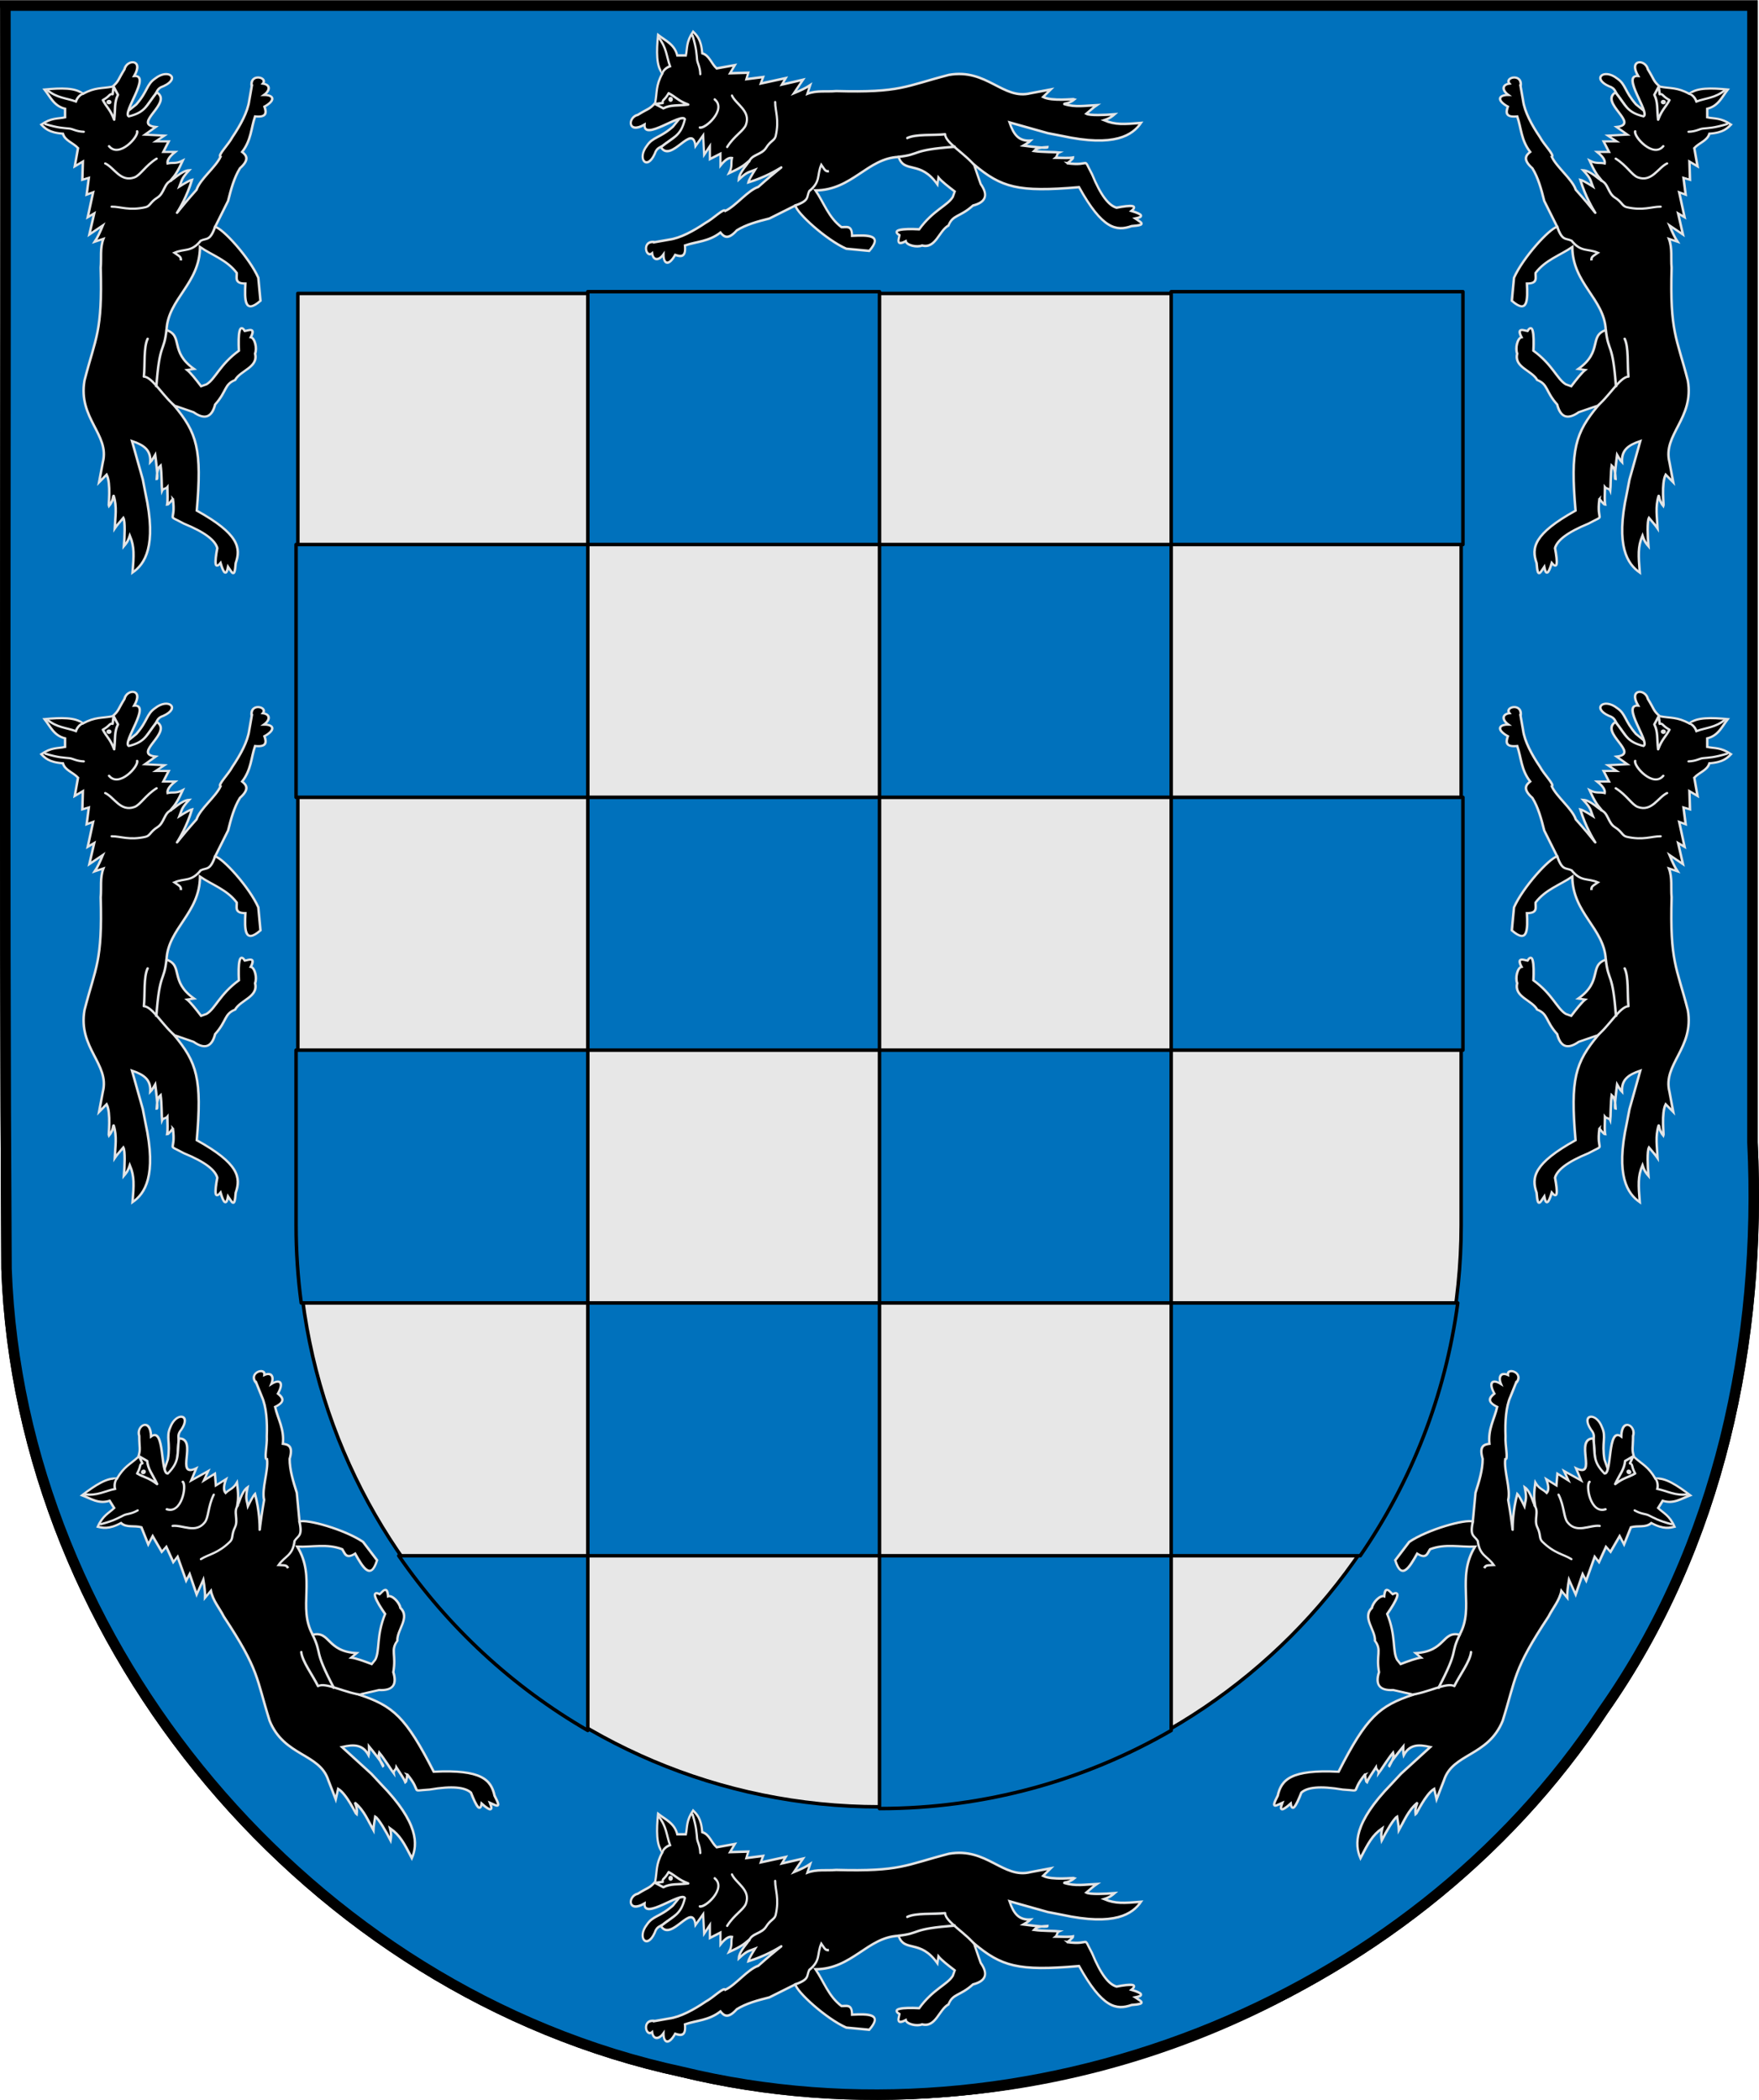<?xml version="1.0" encoding="UTF-8" standalone="no"?>
<!-- Created with Inkscape (http://www.inkscape.org/) -->

<svg
   xmlns:dc="http://purl.org/dc/elements/1.1/"
   xmlns:cc="http://creativecommons.org/ns#"
   xmlns:rdf="http://www.w3.org/1999/02/22-rdf-syntax-ns#"
   xmlns:svg="http://www.w3.org/2000/svg"
   xmlns="http://www.w3.org/2000/svg"
   xmlns:sodipodi="http://sodipodi.sourceforge.net/DTD/sodipodi-0.dtd"
   xmlns:inkscape="http://www.inkscape.org/namespaces/inkscape"
   width="141.958mm"
   height="169.463mm"
   viewBox="0 0 503 600.459"
   id="svg5407"
   version="1.1"
   inkscape:version="0.91 r13725"
   sodipodi:docname="Escudo_de_Quijada.svg">
  <defs
     id="defs5409" />
  <sodipodi:namedview
     id="base"
     pagecolor="#ffffff"
     bordercolor="#666666"
     borderopacity="1.0"
     inkscape:pageopacity="0.0"
     inkscape:pageshadow="2"
     inkscape:zoom="0.7"
     inkscape:cx="-380.3488"
     inkscape:cy="343.39345"
     inkscape:document-units="px"
     inkscape:current-layer="layer1"
     showgrid="false"
     fit-margin-top="0"
     fit-margin-left="0"
     fit-margin-right="0"
     fit-margin-bottom="0"
     inkscape:window-width="1680"
     inkscape:window-height="1028"
     inkscape:window-x="-8"
     inkscape:window-y="-8"
     inkscape:window-maximized="1" />
  <g
     inkscape:label="Capa 1"
     inkscape:groupmode="layer"
     id="layer1"
     transform="translate(-31.357,-86.418)">
    <path
       style="display:inline;overflow:visible;visibility:visible;fill:#e7e7e7;fill-opacity:1;fill-rule:evenodd;stroke:none;stroke-width:3;marker:none;enable-background:accumulate"
       id="path9924"
       d="m 32.909,88.023 c 0.205,120.392 -0.412,240.797 0.313,361.181 3.855,108.04 86.961,206.721 193.086,229.537 98.179,23.8 208.088,-18.972 263.504,-103.319 33.188,-47.173 45.411,-105.551 42.674,-162.377 0,-108.341 0,-216.682 0,-325.023 -166.526,0 -333.052,0 -499.578,0 z"
       inkscape:connector-curvature="0" />
    <path
       style="display:inline;overflow:visible;visibility:visible;fill:none;stroke:#000000;stroke-width:3;stroke-linecap:butt;stroke-linejoin:miter;stroke-miterlimit:4;stroke-dasharray:none;stroke-dashoffset:0;stroke-opacity:1;marker:none;enable-background:accumulate"
       id="path4255"
       d="m 32.909,88.02 c 0.205,120.392 -0.412,240.797 0.313,361.181 3.855,108.04 86.961,206.721 193.086,229.537 98.179,23.8 208.088,-18.971 263.504,-103.319 33.188,-47.173 45.411,-105.551 42.674,-162.377 0,-108.341 0,-216.682 0,-325.023 -166.526,0 -333.052,0 -499.578,0 z"
       inkscape:connector-curvature="0" />
    <path
       inkscape:connector-curvature="0"
       style="display:inline;fill:#0071bc;fill-opacity:1;fill-rule:nonzero;stroke:#000000;stroke-width:1;stroke-linecap:round;stroke-linejoin:round;stroke-miterlimit:4;stroke-dasharray:none;stroke-opacity:1"
       d="m 33.357,87.148 -3e-4,349.5 c -1.2e-4,137.724 111.776,249.5 249.5,249.5 137.724,0 249.5,-111.776 249.5,-249.5 l 3e-4,-349.5 -499,0 z m 83.167,83.167 332.666,0 -3e-4,266.333 c -10e-5,91.831 -74.517,166.333 -166.333,166.333 -91.816,0 -166.333,-74.502 -166.333,-166.333 l 3e-4,-266.333 z"
       id="path11273"
       sodipodi:nodetypes="csssccccsssc" />
    <path
       inkscape:connector-curvature="0"
       d="m 32.909,88.02 c 0.205,120.392 -0.412,240.797 0.313,361.181 3.855,108.04 86.961,206.721 193.086,229.537 98.179,23.8 208.088,-18.971 263.504,-103.319 33.188,-47.173 45.411,-105.551 42.674,-162.377 0,-108.341 0,-216.682 0,-325.023 -166.526,0 -333.052,0 -499.578,0 z"
       id="path6303"
       style="display:inline;overflow:visible;visibility:visible;fill:none;stroke:#000000;stroke-width:3;stroke-linecap:butt;stroke-linejoin:miter;stroke-miterlimit:4;stroke-dasharray:none;stroke-dashoffset:0;stroke-opacity:1;marker:none;enable-background:accumulate" />
    <path
       style="display:inline;fill:#0071bc;fill-opacity:1;fill-rule:nonzero;stroke:#000000;stroke-width:1;stroke-linecap:round;stroke-linejoin:round;stroke-miterlimit:4;stroke-dasharray:none;stroke-opacity:1"
       d="m 199.44,169.815 0,72.277 83.418,0 0,-72.277 -83.418,0 z m 83.418,72.277 0,72.279 83.416,0 0,-72.279 -83.416,0 z m 83.416,0 83.416,0 0,-72.277 -83.416,0 0,72.277 z m 0,72.279 0,72.277 83.416,0 0,-72.277 -83.416,0 z m 0,72.277 -83.416,0 0,72.277 83.416,0 0,-72.277 z m 0,72.277 0,72.277 54.049,0 c 14.546,-21.096 24.357,-45.698 27.895,-72.277 l -81.943,0 z m 0,72.277 -83.416,0 0,72.277 c 30.382,0 58.872,-8.132 83.416,-22.33 l 0,-49.947 z m -83.416,0 0,-72.277 -83.418,0 0,72.277 83.418,0 z m -83.418,0 -54.049,0 c 14.058,20.389 32.533,37.503 54.049,49.949 l 0,-49.949 z m 0,-72.277 0,-72.277 -83.416,0 0,50.115 c -1e-5,7.515 0.507,14.91 1.473,22.162 l 81.943,0 z m 0,-72.277 83.418,0 0,-72.277 -83.418,0 0,72.277 z m 0,-72.277 0,-72.279 -83.416,0 0,72.279 83.416,0 z"
       id="path4760"
       inkscape:connector-curvature="0" />
    <g
       id="g4879"
       transform="matrix(1,0,0,1,-2.196,-22.196)">
      <g
         id="g4803">
        <g
           id="g4781"
           transform="translate(-80,-47.143)">
          <g
             id="g4771" />
          <g
             transform="translate(166.832,0)"
             id="g4775" />
        </g>
        <g
           transform="matrix(-1,0,0,1,-1921.882,-119.421)"
           id="g4789">
          <g
             id="g4791" />
          <g
             id="g4797"
             transform="translate(166.832,0)" />
        </g>
      </g>
      <g
         transform="translate(0,-144.556)"
         id="g4819">
        <g
           transform="translate(-80,-47.143)"
           id="g4821">
          <g
             id="g4823" />
          <g
             id="g4829"
             transform="translate(166.832,0)" />
        </g>
        <g
           id="g4835"
           transform="matrix(-1,0,0,1,-1921.882,-119.421)">
          <g
             id="g4837" />
          <g
             transform="translate(166.832,0)"
             id="g4843" />
        </g>
      </g>
    </g>
    <g
       id="g5396"
       transform="translate(6,2)"
       style="fill:#000000;fill-opacity:1">
      <g
         id="g5368"
         style="fill:#000000;fill-opacity:1">
        <g
           transform="matrix(0.426,0,0,0.479,181.31,-63.924)"
           style="display:inline;fill:#000000;stroke:#e3e4e5;stroke-width:1.49;stroke-miterlimit:4;stroke-dasharray:none;stroke-opacity:1;fill-opacity:1"
           id="g6555">
          <path
             d="m 85.625,385.316 c -8.843,6.868 -13.401,6.008 -17.402,11.279 -6.99,7.892 -0.01,15.21 5.172,4.936 1.538,-4.175 3.866,-3.472 6.429,-5.581 l 17.725,-11.279 -5.479,-6.445 -6.445,7.09 z"
             style="fill:#000000;fill-opacity:1;fill-rule:evenodd;stroke:#e3e4e5;stroke-width:1.49;stroke-linecap:butt;stroke-linejoin:round;stroke-miterlimit:4;stroke-dasharray:none;stroke-opacity:1"
             id="path6527"
             inkscape:connector-curvature="0" />
          <path
             d="m 73.558,454.202 c -9.179,-1.337 -6.183,9.891 -1.869,6.634 0.66,4.595 4.55,4.497 7.624,0.645 -0.079,6.072 3.648,7.054 7.79,0.345 3.924,1.185 7.411,1.525 6.579,-5.612 7.949,-2.44 15.898,-2.24 23.848,-7.734 2.397,2.708 5.172,4.472 10.957,-1.289 6.218,-3.45 14.008,-5.328 21.914,-7.09 l 17.402,-7.734 c 1.133,4.638 20.621,20.416 34.16,25.781 l 15.469,1.289 c 9.419,-9.651 -0.842,-9.462 -11.602,-9.023 0.109,-6.663 -3.959,-4.973 -7.09,-5.156 -8.715,-5.848 -11.742,-14.539 -17.402,-21.914 24.629,-0.156 34.826,-19.186 55.752,-19.98 3.98,10.2 14.451,1.662 26.104,16.436 l 0.645,-4.189 c 2.005,2.244 6.425,5.293 10.957,8.379 l -1.289,3.223 c -3.545,5.264 -13.238,7.9 -22.559,19.336 -11.109,-0.511 -19.068,0.302 -13.213,3.545 -0.214,1.611 -3.004,6.927 4.189,3.545 0.537,2.502 7.52,3.866 10.957,2.578 9.204,2.056 11.216,-8.734 17.725,-11.924 2.898,-6.558 7.49,-4.796 16.436,-11.924 8.187,-1.871 10.709,-5.867 5.156,-12.891 l -4.512,-11.602 c 18.539,13.732 29.33,16.699 70.576,13.535 15.59,25.031 24.989,26.465 35.239,23.237 10.855,-0.679 6.278,-2.169 2.466,-4.546 5.844,-1.002 5.323,-2.436 -2.578,-4.512 4.708,-3.481 -0.121,-3.597 -9.99,-1.934 -5.237,-1.316 -10.607,-7.333 -16.436,-19.98 -6.745,-11.025 -0.004,-4.52 -16.723,-6.555 0.178,0.154 4.209,-2.84 4.154,-3.436 -3.191,0.542 -7.943,0.149 -11.826,0.141 0.912,-0.649 0.936,-2.68 2.248,-3.185 -1.957,-0.187 -11.634,-0.141 -16.849,-0.823 2.26,-2.175 5.404,-2.04 9.173,-2.321 0.008,1.057 -13.503,-0.582 -16.263,-0.902 0,0 4.194,-2.185 5.003,-2.952 -8.269,0.441 -11.564,-3.66 -14.349,-10.905 l 25.781,6.445 9.346,1.611 c 35.745,6.945 47.531,-0.528 53.174,-7.734 -11.494,0.79 -17.188,1.241 -24.814,-1.611 4.05,-1.182 5.553,-2.363 7.09,-3.545 -6.373,0.465 -16.665,0.822 -19.014,-0.322 2.363,-1.79 5.371,-4.131 7.09,-5.156 -7.305,0.271 -14.609,1.479 -21.914,-0.645 -0.192,-0.348 3.311,-0.082 7.09,-2.9 -0.537,-0.25 -15.254,1.419 -21.27,-1.289 l 5.156,-4.512 -13.535,2.256 c -18.579,4.177 -29.271,-14.909 -54.785,-10.957 -29.351,6.705 -32.208,10.739 -75.732,9.668 -6.338,0.537 -12.998,-0.537 -19.336,1.611 l 1.934,-5.156 c -2.703,1.611 -6.54,3.223 -10.957,4.834 l 6.123,-8.057 -14.18,2.9 2.578,-3.867 -16.758,3.223 1.611,-3.867 -11.279,1.289 1.289,-3.867 -12.246,0.322 3.223,-4.834 -12.246,1.934 c -3.737,-3.062 -4.849,-7.732 -9.668,-9.023 -0.638,-8.395 -3.795,-10.855 -6.123,-12.891 -4.703,6.183 -3.767,9.665 -4.834,14.18 l -5.801,0 c -1.755,-6.623 -7.94,-8.818 -12.891,-12.246 -1.048,9.783 -1.304,18.568 2.9,22.881 -4.482,7.566 -3.415,10.925 -4.834,17.725 -3.747,3.867 -4.622,3.223 -11.602,7.09 -6.974,1.414 -6.933,11.808 4.512,5.801 -1.002,10.384 24.498,-7.219 27.07,-3.223 -2.788,10.1 -7.311,10.47 -16.113,16.758 7.001,9.834 21.408,-15.14 23.203,-0.645 l 5.156,-6.445 0.645,11.602 3.867,-5.156 0,7.734 7.09,-3.223 0,7.09 c 3.574,-3.993 5.869,-4.79 7.734,-4.512 -0.833,3.33 0.453,4.862 -1.934,9.023 6.701,-2.684 9.55,-4.268 13.213,-7.09 0.162,1.022 -6.499,6.393 -6.768,10.957 6.112,-5.033 6.599,-4.22 10.957,-5.801 -2.319,3.305 -4.166,6.137 -4.512,7.467 22.777,-6.154 32.796,-17.919 6.712,2.689 -7.09,2.059 -15.091,11.436 -22.181,14.336 -0.966,-1.827 -7.883,4.576 -13.19,7.09 -8.008,4.829 -17.003,9.167 -24.525,10.046 l -9.479,1.478 z"
             style="fill:#000000;fill-opacity:1;fill-rule:evenodd;stroke:#e3e4e5;stroke-width:1.49;stroke-linecap:butt;stroke-linejoin:miter;stroke-miterlimit:4;stroke-dasharray:none;stroke-opacity:1"
             id="path4621"
             inkscape:connector-curvature="0" />
          <path
             d="m 75.957,332.142 c 5.427,5.693 5.354,11.387 7.734,17.08 -3.062,0.985 -4.968,2.999 -5.479,4.834"
             style="fill:#000000;fill-opacity:1;fill-rule:evenodd;stroke:#e3e4e5;stroke-width:1.49;stroke-linecap:butt;stroke-linejoin:miter;stroke-miterlimit:4;stroke-dasharray:none;stroke-opacity:1"
             id="path5508"
             inkscape:connector-curvature="0" />
          <path
             d="m 98.838,331.014 c 2.662,7.732 2.611,10.962 3.004,14.328 0.253,2.167 1.979,4.068 2.152,8.553"
             style="fill:#000000;fill-opacity:1;fill-rule:evenodd;stroke:#e3e4e5;stroke-width:1.49;stroke-linecap:round;stroke-linejoin:round;stroke-miterlimit:4;stroke-dasharray:none;stroke-opacity:1"
             id="path6396"
             inkscape:connector-curvature="0" />
          <path
             d="m 154.267,370.653 c -0.029,5.476 2.866,10.425 0.322,20.303 -0.825,2.728 -3.412,2.666 -6.421,6.957 -2.911,4.166 -9.749,4.012 -11.304,8.189"
             style="fill:#000000;fill-opacity:1;fill-rule:evenodd;stroke:#e3e4e5;stroke-width:1.49;stroke-linecap:round;stroke-linejoin:round;stroke-miterlimit:4;stroke-dasharray:none;stroke-opacity:1"
             id="path6398"
             inkscape:connector-curvature="0" />
          <path
             d="m 125.264,366.785 c 2.849,5.371 12.767,9.131 9.346,17.402 -1.45,3.563 -7.868,6.544 -12.568,13.213"
             style="fill:#000000;fill-opacity:1;fill-rule:evenodd;stroke:#e3e4e5;stroke-width:1.49;stroke-linecap:round;stroke-linejoin:round;stroke-miterlimit:4;stroke-dasharray:none;stroke-opacity:1"
             id="path6400"
             inkscape:connector-curvature="0" />
          <path
             d="m 113.662,369.041 c 8.24,5.954 -6.433,17.779 -9.99,16.758"
             style="fill:#000000;fill-opacity:1;fill-rule:evenodd;stroke:#e3e4e5;stroke-width:1.49;stroke-linecap:round;stroke-linejoin:round;stroke-miterlimit:4;stroke-dasharray:none;stroke-opacity:1"
             id="path6402"
             inkscape:connector-curvature="0" />
          <path
             d="m 167.158,432.528 c 10.418,-3.139 7.99,-5.097 9.945,-8.757 7.937,-5.731 5.08,-9.56 8.102,-15.735 2.447,3.091 2.624,4.036 5.156,3.867"
             style="fill:#000000;fill-opacity:1;fill-rule:evenodd;stroke:#e3e4e5;stroke-width:1.49;stroke-linecap:butt;stroke-linejoin:miter;stroke-miterlimit:4;stroke-dasharray:none;stroke-opacity:1"
             id="path6407"
             inkscape:connector-curvature="0" />
          <path
             d="m 242.891,392.083 c 5.89,-2.483 16.971,-1.505 25.459,-2.256 0.077,5.203 14.3,11.95 20.625,19.658"
             style="fill:#000000;fill-opacity:1;fill-rule:evenodd;stroke:#e3e4e5;stroke-width:1.49;stroke-linecap:round;stroke-linejoin:round;stroke-miterlimit:4;stroke-dasharray:none;stroke-opacity:1"
             id="path6409"
             inkscape:connector-curvature="0" />
          <path
             d="m 236.445,403.363 c 16.567,-1.52 7.667,-4.108 38.994,-6.123"
             style="fill:#000000;fill-opacity:1;fill-rule:evenodd;stroke:#e3e4e5;stroke-width:1.49;stroke-linecap:butt;stroke-linejoin:round;stroke-miterlimit:4;stroke-dasharray:none;stroke-opacity:1"
             id="path6411"
             inkscape:connector-curvature="0" />
          <path
             d="m 73.701,371.781 5.479,2.578 c 5.156,-2.274 9.346,-1.467 16.758,-2.256 -6.833,-2.256 -8.315,-4.512 -13.213,-6.768 -2.708,4.421 -4.536,3.912 -3.867,5.801 l -5.156,0.645 z"
             style="fill:#000000;fill-opacity:1;fill-rule:evenodd;stroke:#e3e4e5;stroke-width:1.49;stroke-linecap:round;stroke-linejoin:round;stroke-miterlimit:4;stroke-dasharray:none;stroke-opacity:1"
             id="path6405"
             inkscape:connector-curvature="0" />
          <path
             d="m 153.399,304.057 c 3.7e-4,0.623 -0.505,1.129 -1.128,1.129 -0.623,0 -1.128,-0.505 -1.128,-1.129 -3.7e-4,-0.623 0.505,-1.129 1.128,-1.129 0.623,0 1.128,0.505 1.128,1.129 z"
             transform="matrix(0.696,0,0,0.696,-21.901,157.371)"
             style="fill:#000000;fill-opacity:1;stroke:#e3e4e5;stroke-width:2.141;stroke-linecap:round;stroke-linejoin:round;stroke-miterlimit:4;stroke-dasharray:none;stroke-opacity:1"
             id="path6413"
             inkscape:connector-curvature="0" />
        </g>
        <g
           id="g5059"
           style="display:inline;fill:#000000;stroke:#e3e4e5;stroke-width:1.49;stroke-miterlimit:4;stroke-dasharray:none;stroke-opacity:1;fill-opacity:1"
           transform="matrix(0.426,0,0,0.479,181.31,444.647)">
          <path
             inkscape:connector-curvature="0"
             id="path5061"
             style="fill:#000000;fill-opacity:1;fill-rule:evenodd;stroke:#e3e4e5;stroke-width:1.49;stroke-linecap:butt;stroke-linejoin:round;stroke-miterlimit:4;stroke-dasharray:none;stroke-opacity:1"
             d="m 85.625,385.316 c -8.843,6.868 -13.401,6.008 -17.402,11.279 -6.99,7.892 -0.01,15.21 5.172,4.936 1.538,-4.175 3.866,-3.472 6.429,-5.581 l 17.725,-11.279 -5.479,-6.445 -6.445,7.09 z" />
          <path
             inkscape:connector-curvature="0"
             id="path5063"
             style="fill:#000000;fill-opacity:1;fill-rule:evenodd;stroke:#e3e4e5;stroke-width:1.49;stroke-linecap:butt;stroke-linejoin:miter;stroke-miterlimit:4;stroke-dasharray:none;stroke-opacity:1"
             d="m 73.558,454.202 c -9.179,-1.337 -6.183,9.891 -1.869,6.634 0.66,4.595 4.55,4.497 7.624,0.645 -0.079,6.072 3.648,7.054 7.79,0.345 3.924,1.185 7.411,1.525 6.579,-5.612 7.949,-2.44 15.898,-2.24 23.848,-7.734 2.397,2.708 5.172,4.472 10.957,-1.289 6.218,-3.45 14.008,-5.328 21.914,-7.09 l 17.402,-7.734 c 1.133,4.638 20.621,20.416 34.16,25.781 l 15.469,1.289 c 9.419,-9.651 -0.842,-9.462 -11.602,-9.023 0.109,-6.663 -3.959,-4.973 -7.09,-5.156 -8.715,-5.848 -11.742,-14.539 -17.402,-21.914 24.629,-0.156 34.826,-19.186 55.752,-19.98 3.98,10.2 14.451,1.662 26.104,16.436 l 0.645,-4.189 c 2.005,2.244 6.425,5.293 10.957,8.379 l -1.289,3.223 c -3.545,5.264 -13.238,7.9 -22.559,19.336 -11.109,-0.511 -19.068,0.302 -13.213,3.545 -0.214,1.611 -3.004,6.927 4.189,3.545 0.537,2.502 7.52,3.866 10.957,2.578 9.204,2.056 11.216,-8.734 17.725,-11.924 2.898,-6.558 7.49,-4.796 16.436,-11.924 8.187,-1.871 10.709,-5.867 5.156,-12.891 l -4.512,-11.602 c 18.539,13.732 29.33,16.699 70.576,13.535 15.59,25.031 24.989,26.465 35.239,23.237 10.855,-0.679 6.278,-2.169 2.466,-4.546 5.844,-1.002 5.323,-2.436 -2.578,-4.512 4.708,-3.481 -0.121,-3.597 -9.99,-1.934 -5.237,-1.316 -10.607,-7.333 -16.436,-19.98 -6.745,-11.025 -0.004,-4.52 -16.723,-6.555 0.178,0.154 4.209,-2.84 4.154,-3.436 -3.191,0.542 -7.943,0.149 -11.826,0.141 0.912,-0.649 0.936,-2.68 2.248,-3.185 -1.957,-0.187 -11.634,-0.141 -16.849,-0.823 2.26,-2.175 5.404,-2.04 9.173,-2.321 0.008,1.057 -13.503,-0.582 -16.263,-0.902 0,0 4.194,-2.185 5.003,-2.952 -8.269,0.441 -11.564,-3.66 -14.349,-10.905 l 25.781,6.445 9.346,1.611 c 35.745,6.945 47.531,-0.528 53.174,-7.734 -11.494,0.79 -17.188,1.241 -24.814,-1.611 4.05,-1.182 5.553,-2.363 7.09,-3.545 -6.373,0.465 -16.665,0.822 -19.014,-0.322 2.363,-1.79 5.371,-4.131 7.09,-5.156 -7.305,0.271 -14.609,1.479 -21.914,-0.645 -0.192,-0.348 3.311,-0.082 7.09,-2.9 -0.537,-0.25 -15.254,1.419 -21.27,-1.289 l 5.156,-4.512 -13.535,2.256 c -18.579,4.177 -29.271,-14.909 -54.785,-10.957 -29.351,6.705 -32.208,10.739 -75.732,9.668 -6.338,0.537 -12.998,-0.537 -19.336,1.611 l 1.934,-5.156 c -2.703,1.611 -6.54,3.223 -10.957,4.834 l 6.123,-8.057 -14.18,2.9 2.578,-3.867 -16.758,3.223 1.611,-3.867 -11.279,1.289 1.289,-3.867 -12.246,0.322 3.223,-4.834 -12.246,1.934 c -3.737,-3.062 -4.849,-7.732 -9.668,-9.023 -0.638,-8.395 -3.795,-10.855 -6.123,-12.891 -4.703,6.183 -3.767,9.665 -4.834,14.18 l -5.801,0 c -1.755,-6.623 -7.94,-8.818 -12.891,-12.246 -1.048,9.783 -1.304,18.568 2.9,22.881 -4.482,7.566 -3.415,10.925 -4.834,17.725 -3.747,3.867 -4.622,3.223 -11.602,7.09 -6.974,1.414 -6.933,11.808 4.512,5.801 -1.002,10.384 24.498,-7.219 27.07,-3.223 -2.788,10.1 -7.311,10.47 -16.113,16.758 7.001,9.834 21.408,-15.14 23.203,-0.645 l 5.156,-6.445 0.645,11.602 3.867,-5.156 0,7.734 7.09,-3.223 0,7.09 c 3.574,-3.993 5.869,-4.79 7.734,-4.512 -0.833,3.33 0.453,4.862 -1.934,9.023 6.701,-2.684 9.55,-4.268 13.213,-7.09 0.162,1.022 -6.499,6.393 -6.768,10.957 6.112,-5.033 6.599,-4.22 10.957,-5.801 -2.319,3.305 -4.166,6.137 -4.512,7.467 22.777,-6.154 32.796,-17.919 6.712,2.689 -7.09,2.059 -15.091,11.436 -22.181,14.336 -0.966,-1.827 -7.883,4.576 -13.19,7.09 -8.008,4.829 -17.003,9.167 -24.525,10.046 l -9.479,1.478 z" />
          <path
             inkscape:connector-curvature="0"
             id="path5065"
             style="fill:#000000;fill-opacity:1;fill-rule:evenodd;stroke:#e3e4e5;stroke-width:1.49;stroke-linecap:butt;stroke-linejoin:miter;stroke-miterlimit:4;stroke-dasharray:none;stroke-opacity:1"
             d="m 75.957,332.142 c 5.427,5.693 5.354,11.387 7.734,17.08 -3.062,0.985 -4.968,2.999 -5.479,4.834" />
          <path
             inkscape:connector-curvature="0"
             id="path5067"
             style="fill:#000000;fill-opacity:1;fill-rule:evenodd;stroke:#e3e4e5;stroke-width:1.49;stroke-linecap:round;stroke-linejoin:round;stroke-miterlimit:4;stroke-dasharray:none;stroke-opacity:1"
             d="m 98.838,331.014 c 2.662,7.732 2.611,10.962 3.004,14.328 0.253,2.167 1.979,4.068 2.152,8.553" />
          <path
             inkscape:connector-curvature="0"
             id="path5069"
             style="fill:#000000;fill-opacity:1;fill-rule:evenodd;stroke:#e3e4e5;stroke-width:1.49;stroke-linecap:round;stroke-linejoin:round;stroke-miterlimit:4;stroke-dasharray:none;stroke-opacity:1"
             d="m 154.267,370.653 c -0.029,5.476 2.866,10.425 0.322,20.303 -0.825,2.728 -3.412,2.666 -6.421,6.957 -2.911,4.166 -9.749,4.012 -11.304,8.189" />
          <path
             inkscape:connector-curvature="0"
             id="path5071"
             style="fill:#000000;fill-opacity:1;fill-rule:evenodd;stroke:#e3e4e5;stroke-width:1.49;stroke-linecap:round;stroke-linejoin:round;stroke-miterlimit:4;stroke-dasharray:none;stroke-opacity:1"
             d="m 125.264,366.785 c 2.849,5.371 12.767,9.131 9.346,17.402 -1.45,3.563 -7.868,6.544 -12.568,13.213" />
          <path
             inkscape:connector-curvature="0"
             id="path5073"
             style="fill:#000000;fill-opacity:1;fill-rule:evenodd;stroke:#e3e4e5;stroke-width:1.49;stroke-linecap:round;stroke-linejoin:round;stroke-miterlimit:4;stroke-dasharray:none;stroke-opacity:1"
             d="m 113.662,369.041 c 8.24,5.954 -6.433,17.779 -9.99,16.758" />
          <path
             inkscape:connector-curvature="0"
             id="path5075"
             style="fill:#000000;fill-opacity:1;fill-rule:evenodd;stroke:#e3e4e5;stroke-width:1.49;stroke-linecap:butt;stroke-linejoin:miter;stroke-miterlimit:4;stroke-dasharray:none;stroke-opacity:1"
             d="m 167.158,432.528 c 10.418,-3.139 7.99,-5.097 9.945,-8.757 7.937,-5.731 5.08,-9.56 8.102,-15.735 2.447,3.091 2.624,4.036 5.156,3.867" />
          <path
             inkscape:connector-curvature="0"
             id="path5077"
             style="fill:#000000;fill-opacity:1;fill-rule:evenodd;stroke:#e3e4e5;stroke-width:1.49;stroke-linecap:round;stroke-linejoin:round;stroke-miterlimit:4;stroke-dasharray:none;stroke-opacity:1"
             d="m 242.891,392.083 c 5.89,-2.483 16.971,-1.505 25.459,-2.256 0.077,5.203 14.3,11.95 20.625,19.658" />
          <path
             inkscape:connector-curvature="0"
             id="path5079"
             style="fill:#000000;fill-opacity:1;fill-rule:evenodd;stroke:#e3e4e5;stroke-width:1.49;stroke-linecap:butt;stroke-linejoin:round;stroke-miterlimit:4;stroke-dasharray:none;stroke-opacity:1"
             d="m 236.445,403.363 c 16.567,-1.52 7.667,-4.108 38.994,-6.123" />
          <path
             inkscape:connector-curvature="0"
             id="path5081"
             style="fill:#000000;fill-opacity:1;fill-rule:evenodd;stroke:#e3e4e5;stroke-width:1.49;stroke-linecap:round;stroke-linejoin:round;stroke-miterlimit:4;stroke-dasharray:none;stroke-opacity:1"
             d="m 73.701,371.781 5.479,2.578 c 5.156,-2.274 9.346,-1.467 16.758,-2.256 -6.833,-2.256 -8.315,-4.512 -13.213,-6.768 -2.708,4.421 -4.536,3.912 -3.867,5.801 l -5.156,0.645 z" />
          <path
             inkscape:connector-curvature="0"
             id="path5083"
             style="fill:#000000;fill-opacity:1;stroke:#e3e4e5;stroke-width:2.141;stroke-linecap:round;stroke-linejoin:round;stroke-miterlimit:4;stroke-dasharray:none;stroke-opacity:1"
             transform="matrix(0.696,0,0,0.696,-21.901,157.371)"
             d="m 153.399,304.057 c 3.7e-4,0.623 -0.505,1.129 -1.128,1.129 -0.623,0 -1.128,-0.505 -1.128,-1.129 -3.7e-4,-0.623 0.505,-1.129 1.128,-1.129 0.623,0 1.128,0.505 1.128,1.129 z" />
        </g>
      </g>
      <g
         transform="translate(-4.274,0)"
         id="g5152"
         style="fill:#000000;fill-opacity:1">
        <g
           id="g5085"
           style="display:inline;fill:#000000;stroke:#e3e4e5;stroke-width:1.49;stroke-miterlimit:4;stroke-dasharray:none;stroke-opacity:1;fill-opacity:1"
           transform="matrix(0,0.426,-0.479,0,682.023,77.789)">
          <path
             inkscape:connector-curvature="0"
             id="path5087"
             style="fill:#000000;fill-opacity:1;fill-rule:evenodd;stroke:#e3e4e5;stroke-width:1.49;stroke-linecap:butt;stroke-linejoin:round;stroke-miterlimit:4;stroke-dasharray:none;stroke-opacity:1"
             d="m 85.625,385.316 c -8.843,6.868 -13.401,6.008 -17.402,11.279 -6.99,7.892 -0.01,15.21 5.172,4.936 1.538,-4.175 3.866,-3.472 6.429,-5.581 l 17.725,-11.279 -5.479,-6.445 -6.445,7.09 z" />
          <path
             inkscape:connector-curvature="0"
             id="path5089"
             style="fill:#000000;fill-opacity:1;fill-rule:evenodd;stroke:#e3e4e5;stroke-width:1.49;stroke-linecap:butt;stroke-linejoin:miter;stroke-miterlimit:4;stroke-dasharray:none;stroke-opacity:1"
             d="m 73.558,454.202 c -9.179,-1.337 -6.183,9.891 -1.869,6.634 0.66,4.595 4.55,4.497 7.624,0.645 -0.079,6.072 3.648,7.054 7.79,0.345 3.924,1.185 7.411,1.525 6.579,-5.612 7.949,-2.44 15.898,-2.24 23.848,-7.734 2.397,2.708 5.172,4.472 10.957,-1.289 6.218,-3.45 14.008,-5.328 21.914,-7.09 l 17.402,-7.734 c 1.133,4.638 20.621,20.416 34.16,25.781 l 15.469,1.289 c 9.419,-9.651 -0.842,-9.462 -11.602,-9.023 0.109,-6.663 -3.959,-4.973 -7.09,-5.156 -8.715,-5.848 -11.742,-14.539 -17.402,-21.914 24.629,-0.156 34.826,-19.186 55.752,-19.98 3.98,10.2 14.451,1.662 26.104,16.436 l 0.645,-4.189 c 2.005,2.244 6.425,5.293 10.957,8.379 l -1.289,3.223 c -3.545,5.264 -13.238,7.9 -22.559,19.336 -11.109,-0.511 -19.068,0.302 -13.213,3.545 -0.214,1.611 -3.004,6.927 4.189,3.545 0.537,2.502 7.52,3.866 10.957,2.578 9.204,2.056 11.216,-8.734 17.725,-11.924 2.898,-6.558 7.49,-4.796 16.436,-11.924 8.187,-1.871 10.709,-5.867 5.156,-12.891 l -4.512,-11.602 c 18.539,13.732 29.33,16.699 70.576,13.535 15.59,25.031 24.989,26.465 35.239,23.237 10.855,-0.679 6.278,-2.169 2.466,-4.546 5.844,-1.002 5.323,-2.436 -2.578,-4.512 4.708,-3.481 -0.121,-3.597 -9.99,-1.934 -5.237,-1.316 -10.607,-7.333 -16.436,-19.98 -6.745,-11.025 -0.004,-4.52 -16.723,-6.555 0.178,0.154 4.209,-2.84 4.154,-3.436 -3.191,0.542 -7.943,0.149 -11.826,0.141 0.912,-0.649 0.936,-2.68 2.248,-3.185 -1.957,-0.187 -11.634,-0.141 -16.849,-0.823 2.26,-2.175 5.404,-2.04 9.173,-2.321 0.008,1.057 -13.503,-0.582 -16.263,-0.902 0,0 4.194,-2.185 5.003,-2.952 -8.269,0.441 -11.564,-3.66 -14.349,-10.905 l 25.781,6.445 9.346,1.611 c 35.745,6.945 47.531,-0.528 53.174,-7.734 -11.494,0.79 -17.188,1.241 -24.814,-1.611 4.05,-1.182 5.553,-2.363 7.09,-3.545 -6.373,0.465 -16.665,0.822 -19.014,-0.322 2.363,-1.79 5.371,-4.131 7.09,-5.156 -7.305,0.271 -14.609,1.479 -21.914,-0.645 -0.192,-0.348 3.311,-0.082 7.09,-2.9 -0.537,-0.25 -15.254,1.419 -21.27,-1.289 l 5.156,-4.512 -13.535,2.256 c -18.579,4.177 -29.271,-14.909 -54.785,-10.957 -29.351,6.705 -32.208,10.739 -75.732,9.668 -6.338,0.537 -12.998,-0.537 -19.336,1.611 l 1.934,-5.156 c -2.703,1.611 -6.54,3.223 -10.957,4.834 l 6.123,-8.057 -14.18,2.9 2.578,-3.867 -16.758,3.223 1.611,-3.867 -11.279,1.289 1.289,-3.867 -12.246,0.322 3.223,-4.834 -12.246,1.934 c -3.737,-3.062 -4.849,-7.732 -9.668,-9.023 -0.638,-8.395 -3.795,-10.855 -6.123,-12.891 -4.703,6.183 -3.767,9.665 -4.834,14.18 l -5.801,0 c -1.755,-6.623 -7.94,-8.818 -12.891,-12.246 -1.048,9.783 -1.304,18.568 2.9,22.881 -4.482,7.566 -3.415,10.925 -4.834,17.725 -3.747,3.867 -4.622,3.223 -11.602,7.09 -6.974,1.414 -6.933,11.808 4.512,5.801 -1.002,10.384 24.498,-7.219 27.07,-3.223 -2.788,10.1 -7.311,10.47 -16.113,16.758 7.001,9.834 21.408,-15.14 23.203,-0.645 l 5.156,-6.445 0.645,11.602 3.867,-5.156 0,7.734 7.09,-3.223 0,7.09 c 3.574,-3.993 5.869,-4.79 7.734,-4.512 -0.833,3.33 0.453,4.862 -1.934,9.023 6.701,-2.684 9.55,-4.268 13.213,-7.09 0.162,1.022 -6.499,6.393 -6.768,10.957 6.112,-5.033 6.599,-4.22 10.957,-5.801 -2.319,3.305 -4.166,6.137 -4.512,7.467 22.777,-6.154 32.796,-17.919 6.712,2.689 -7.09,2.059 -15.091,11.436 -22.181,14.336 -0.966,-1.827 -7.883,4.576 -13.19,7.09 -8.008,4.829 -17.003,9.167 -24.525,10.046 l -9.479,1.478 z" />
          <path
             inkscape:connector-curvature="0"
             id="path5091"
             style="fill:#000000;fill-opacity:1;fill-rule:evenodd;stroke:#e3e4e5;stroke-width:1.49;stroke-linecap:butt;stroke-linejoin:miter;stroke-miterlimit:4;stroke-dasharray:none;stroke-opacity:1"
             d="m 75.957,332.142 c 5.427,5.693 5.354,11.387 7.734,17.08 -3.062,0.985 -4.968,2.999 -5.479,4.834" />
          <path
             inkscape:connector-curvature="0"
             id="path5093"
             style="fill:#000000;fill-opacity:1;fill-rule:evenodd;stroke:#e3e4e5;stroke-width:1.49;stroke-linecap:round;stroke-linejoin:round;stroke-miterlimit:4;stroke-dasharray:none;stroke-opacity:1"
             d="m 98.838,331.014 c 2.662,7.732 2.611,10.962 3.004,14.328 0.253,2.167 1.979,4.068 2.152,8.553" />
          <path
             inkscape:connector-curvature="0"
             id="path5095"
             style="fill:#000000;fill-opacity:1;fill-rule:evenodd;stroke:#e3e4e5;stroke-width:1.49;stroke-linecap:round;stroke-linejoin:round;stroke-miterlimit:4;stroke-dasharray:none;stroke-opacity:1"
             d="m 154.267,370.653 c -0.029,5.476 2.866,10.425 0.322,20.303 -0.825,2.728 -3.412,2.666 -6.421,6.957 -2.911,4.166 -9.749,4.012 -11.304,8.189" />
          <path
             inkscape:connector-curvature="0"
             id="path5097"
             style="fill:#000000;fill-opacity:1;fill-rule:evenodd;stroke:#e3e4e5;stroke-width:1.49;stroke-linecap:round;stroke-linejoin:round;stroke-miterlimit:4;stroke-dasharray:none;stroke-opacity:1"
             d="m 125.264,366.785 c 2.849,5.371 12.767,9.131 9.346,17.402 -1.45,3.563 -7.868,6.544 -12.568,13.213" />
          <path
             inkscape:connector-curvature="0"
             id="path5099"
             style="fill:#000000;fill-opacity:1;fill-rule:evenodd;stroke:#e3e4e5;stroke-width:1.49;stroke-linecap:round;stroke-linejoin:round;stroke-miterlimit:4;stroke-dasharray:none;stroke-opacity:1"
             d="m 113.662,369.041 c 8.24,5.954 -6.433,17.779 -9.99,16.758" />
          <path
             inkscape:connector-curvature="0"
             id="path5101"
             style="fill:#000000;fill-opacity:1;fill-rule:evenodd;stroke:#e3e4e5;stroke-width:1.49;stroke-linecap:butt;stroke-linejoin:miter;stroke-miterlimit:4;stroke-dasharray:none;stroke-opacity:1"
             d="m 167.158,432.528 c 10.418,-3.139 7.99,-5.097 9.945,-8.757 7.937,-5.731 5.08,-9.56 8.102,-15.735 2.447,3.091 2.624,4.036 5.156,3.867" />
          <path
             inkscape:connector-curvature="0"
             id="path5103"
             style="fill:#000000;fill-opacity:1;fill-rule:evenodd;stroke:#e3e4e5;stroke-width:1.49;stroke-linecap:round;stroke-linejoin:round;stroke-miterlimit:4;stroke-dasharray:none;stroke-opacity:1"
             d="m 242.891,392.083 c 5.89,-2.483 16.971,-1.505 25.459,-2.256 0.077,5.203 14.3,11.95 20.625,19.658" />
          <path
             inkscape:connector-curvature="0"
             id="path5105"
             style="fill:#000000;fill-opacity:1;fill-rule:evenodd;stroke:#e3e4e5;stroke-width:1.49;stroke-linecap:butt;stroke-linejoin:round;stroke-miterlimit:4;stroke-dasharray:none;stroke-opacity:1"
             d="m 236.445,403.363 c 16.567,-1.52 7.667,-4.108 38.994,-6.123" />
          <path
             inkscape:connector-curvature="0"
             id="path5107"
             style="fill:#000000;fill-opacity:1;fill-rule:evenodd;stroke:#e3e4e5;stroke-width:1.49;stroke-linecap:round;stroke-linejoin:round;stroke-miterlimit:4;stroke-dasharray:none;stroke-opacity:1"
             d="m 73.701,371.781 5.479,2.578 c 5.156,-2.274 9.346,-1.467 16.758,-2.256 -6.833,-2.256 -8.315,-4.512 -13.213,-6.768 -2.708,4.421 -4.536,3.912 -3.867,5.801 l -5.156,0.645 z" />
          <path
             inkscape:connector-curvature="0"
             id="path5109"
             style="fill:#000000;fill-opacity:1;stroke:#e3e4e5;stroke-width:2.141;stroke-linecap:round;stroke-linejoin:round;stroke-miterlimit:4;stroke-dasharray:none;stroke-opacity:1"
             transform="matrix(0.696,0,0,0.696,-21.901,157.371)"
             d="m 153.399,304.057 c 3.7e-4,0.623 -0.505,1.129 -1.128,1.129 -0.623,0 -1.128,-0.505 -1.128,-1.129 -3.7e-4,-0.623 0.505,-1.129 1.128,-1.129 0.623,0 1.128,0.505 1.128,1.129 z" />
        </g>
        <g
           transform="matrix(0,0.426,0.479,0,-115.954,77.789)"
           style="display:inline;fill:#000000;stroke:#e3e4e5;stroke-width:1.49;stroke-miterlimit:4;stroke-dasharray:none;stroke-opacity:1;fill-opacity:1"
           id="g5111">
          <path
             d="m 85.625,385.316 c -8.843,6.868 -13.401,6.008 -17.402,11.279 -6.99,7.892 -0.01,15.21 5.172,4.936 1.538,-4.175 3.866,-3.472 6.429,-5.581 l 17.725,-11.279 -5.479,-6.445 -6.445,7.09 z"
             style="fill:#000000;fill-opacity:1;fill-rule:evenodd;stroke:#e3e4e5;stroke-width:1.49;stroke-linecap:butt;stroke-linejoin:round;stroke-miterlimit:4;stroke-dasharray:none;stroke-opacity:1"
             id="path5113"
             inkscape:connector-curvature="0" />
          <path
             d="m 73.558,454.202 c -9.179,-1.337 -6.183,9.891 -1.869,6.634 0.66,4.595 4.55,4.497 7.624,0.645 -0.079,6.072 3.648,7.054 7.79,0.345 3.924,1.185 7.411,1.525 6.579,-5.612 7.949,-2.44 15.898,-2.24 23.848,-7.734 2.397,2.708 5.172,4.472 10.957,-1.289 6.218,-3.45 14.008,-5.328 21.914,-7.09 l 17.402,-7.734 c 1.133,4.638 20.621,20.416 34.16,25.781 l 15.469,1.289 c 9.419,-9.651 -0.842,-9.462 -11.602,-9.023 0.109,-6.663 -3.959,-4.973 -7.09,-5.156 -8.715,-5.848 -11.742,-14.539 -17.402,-21.914 24.629,-0.156 34.826,-19.186 55.752,-19.98 3.98,10.2 14.451,1.662 26.104,16.436 l 0.645,-4.189 c 2.005,2.244 6.425,5.293 10.957,8.379 l -1.289,3.223 c -3.545,5.264 -13.238,7.9 -22.559,19.336 -11.109,-0.511 -19.068,0.302 -13.213,3.545 -0.214,1.611 -3.004,6.927 4.189,3.545 0.537,2.502 7.52,3.866 10.957,2.578 9.204,2.056 11.216,-8.734 17.725,-11.924 2.898,-6.558 7.49,-4.796 16.436,-11.924 8.187,-1.871 10.709,-5.867 5.156,-12.891 l -4.512,-11.602 c 18.539,13.732 29.33,16.699 70.576,13.535 15.59,25.031 24.989,26.465 35.239,23.237 10.855,-0.679 6.278,-2.169 2.466,-4.546 5.844,-1.002 5.323,-2.436 -2.578,-4.512 4.708,-3.481 -0.121,-3.597 -9.99,-1.934 -5.237,-1.316 -10.607,-7.333 -16.436,-19.98 -6.745,-11.025 -0.004,-4.52 -16.723,-6.555 0.178,0.154 4.209,-2.84 4.154,-3.436 -3.191,0.542 -7.943,0.149 -11.826,0.141 0.912,-0.649 0.936,-2.68 2.248,-3.185 -1.957,-0.187 -11.634,-0.141 -16.849,-0.823 2.26,-2.175 5.404,-2.04 9.173,-2.321 0.008,1.057 -13.503,-0.582 -16.263,-0.902 0,0 4.194,-2.185 5.003,-2.952 -8.269,0.441 -11.564,-3.66 -14.349,-10.905 l 25.781,6.445 9.346,1.611 c 35.745,6.945 47.531,-0.528 53.174,-7.734 -11.494,0.79 -17.188,1.241 -24.814,-1.611 4.05,-1.182 5.553,-2.363 7.09,-3.545 -6.373,0.465 -16.665,0.822 -19.014,-0.322 2.363,-1.79 5.371,-4.131 7.09,-5.156 -7.305,0.271 -14.609,1.479 -21.914,-0.645 -0.192,-0.348 3.311,-0.082 7.09,-2.9 -0.537,-0.25 -15.254,1.419 -21.27,-1.289 l 5.156,-4.512 -13.535,2.256 c -18.579,4.177 -29.271,-14.909 -54.785,-10.957 -29.351,6.705 -32.208,10.739 -75.732,9.668 -6.338,0.537 -12.998,-0.537 -19.336,1.611 l 1.934,-5.156 c -2.703,1.611 -6.54,3.223 -10.957,4.834 l 6.123,-8.057 -14.18,2.9 2.578,-3.867 -16.758,3.223 1.611,-3.867 -11.279,1.289 1.289,-3.867 -12.246,0.322 3.223,-4.834 -12.246,1.934 c -3.737,-3.062 -4.849,-7.732 -9.668,-9.023 -0.638,-8.395 -3.795,-10.855 -6.123,-12.891 -4.703,6.183 -3.767,9.665 -4.834,14.18 l -5.801,0 c -1.755,-6.623 -7.94,-8.818 -12.891,-12.246 -1.048,9.783 -1.304,18.568 2.9,22.881 -4.482,7.566 -3.415,10.925 -4.834,17.725 -3.747,3.867 -4.622,3.223 -11.602,7.09 -6.974,1.414 -6.933,11.808 4.512,5.801 -1.002,10.384 24.498,-7.219 27.07,-3.223 -2.788,10.1 -7.311,10.47 -16.113,16.758 7.001,9.834 21.408,-15.14 23.203,-0.645 l 5.156,-6.445 0.645,11.602 3.867,-5.156 0,7.734 7.09,-3.223 0,7.09 c 3.574,-3.993 5.869,-4.79 7.734,-4.512 -0.833,3.33 0.453,4.862 -1.934,9.023 6.701,-2.684 9.55,-4.268 13.213,-7.09 0.162,1.022 -6.499,6.393 -6.768,10.957 6.112,-5.033 6.599,-4.22 10.957,-5.801 -2.319,3.305 -4.166,6.137 -4.512,7.467 22.777,-6.154 32.796,-17.919 6.712,2.689 -7.09,2.059 -15.091,11.436 -22.181,14.336 -0.966,-1.827 -7.883,4.576 -13.19,7.09 -8.008,4.829 -17.003,9.167 -24.525,10.046 l -9.479,1.478 z"
             style="fill:#000000;fill-opacity:1;fill-rule:evenodd;stroke:#e3e4e5;stroke-width:1.49;stroke-linecap:butt;stroke-linejoin:miter;stroke-miterlimit:4;stroke-dasharray:none;stroke-opacity:1"
             id="path5115"
             inkscape:connector-curvature="0" />
          <path
             d="m 75.957,332.142 c 5.427,5.693 5.354,11.387 7.734,17.08 -3.062,0.985 -4.968,2.999 -5.479,4.834"
             style="fill:#000000;fill-opacity:1;fill-rule:evenodd;stroke:#e3e4e5;stroke-width:1.49;stroke-linecap:butt;stroke-linejoin:miter;stroke-miterlimit:4;stroke-dasharray:none;stroke-opacity:1"
             id="path5117"
             inkscape:connector-curvature="0" />
          <path
             d="m 98.838,331.014 c 2.662,7.732 2.611,10.962 3.004,14.328 0.253,2.167 1.979,4.068 2.152,8.553"
             style="fill:#000000;fill-opacity:1;fill-rule:evenodd;stroke:#e3e4e5;stroke-width:1.49;stroke-linecap:round;stroke-linejoin:round;stroke-miterlimit:4;stroke-dasharray:none;stroke-opacity:1"
             id="path5119"
             inkscape:connector-curvature="0" />
          <path
             d="m 154.267,370.653 c -0.029,5.476 2.866,10.425 0.322,20.303 -0.825,2.728 -3.412,2.666 -6.421,6.957 -2.911,4.166 -9.749,4.012 -11.304,8.189"
             style="fill:#000000;fill-opacity:1;fill-rule:evenodd;stroke:#e3e4e5;stroke-width:1.49;stroke-linecap:round;stroke-linejoin:round;stroke-miterlimit:4;stroke-dasharray:none;stroke-opacity:1"
             id="path5121"
             inkscape:connector-curvature="0" />
          <path
             d="m 125.264,366.785 c 2.849,5.371 12.767,9.131 9.346,17.402 -1.45,3.563 -7.868,6.544 -12.568,13.213"
             style="fill:#000000;fill-opacity:1;fill-rule:evenodd;stroke:#e3e4e5;stroke-width:1.49;stroke-linecap:round;stroke-linejoin:round;stroke-miterlimit:4;stroke-dasharray:none;stroke-opacity:1"
             id="path5123"
             inkscape:connector-curvature="0" />
          <path
             d="m 113.662,369.041 c 8.24,5.954 -6.433,17.779 -9.99,16.758"
             style="fill:#000000;fill-opacity:1;fill-rule:evenodd;stroke:#e3e4e5;stroke-width:1.49;stroke-linecap:round;stroke-linejoin:round;stroke-miterlimit:4;stroke-dasharray:none;stroke-opacity:1"
             id="path5125"
             inkscape:connector-curvature="0" />
          <path
             d="m 167.158,432.528 c 10.418,-3.139 7.99,-5.097 9.945,-8.757 7.937,-5.731 5.08,-9.56 8.102,-15.735 2.447,3.091 2.624,4.036 5.156,3.867"
             style="fill:#000000;fill-opacity:1;fill-rule:evenodd;stroke:#e3e4e5;stroke-width:1.49;stroke-linecap:butt;stroke-linejoin:miter;stroke-miterlimit:4;stroke-dasharray:none;stroke-opacity:1"
             id="path5127"
             inkscape:connector-curvature="0" />
          <path
             d="m 242.891,392.083 c 5.89,-2.483 16.971,-1.505 25.459,-2.256 0.077,5.203 14.3,11.95 20.625,19.658"
             style="fill:#000000;fill-opacity:1;fill-rule:evenodd;stroke:#e3e4e5;stroke-width:1.49;stroke-linecap:round;stroke-linejoin:round;stroke-miterlimit:4;stroke-dasharray:none;stroke-opacity:1"
             id="path5129"
             inkscape:connector-curvature="0" />
          <path
             d="m 236.445,403.363 c 16.567,-1.52 7.667,-4.108 38.994,-6.123"
             style="fill:#000000;fill-opacity:1;fill-rule:evenodd;stroke:#e3e4e5;stroke-width:1.49;stroke-linecap:butt;stroke-linejoin:round;stroke-miterlimit:4;stroke-dasharray:none;stroke-opacity:1"
             id="path5131"
             inkscape:connector-curvature="0" />
          <path
             d="m 73.701,371.781 5.479,2.578 c 5.156,-2.274 9.346,-1.467 16.758,-2.256 -6.833,-2.256 -8.315,-4.512 -13.213,-6.768 -2.708,4.421 -4.536,3.912 -3.867,5.801 l -5.156,0.645 z"
             style="fill:#000000;fill-opacity:1;fill-rule:evenodd;stroke:#e3e4e5;stroke-width:1.49;stroke-linecap:round;stroke-linejoin:round;stroke-miterlimit:4;stroke-dasharray:none;stroke-opacity:1"
             id="path5133"
             inkscape:connector-curvature="0" />
          <path
             d="m 153.399,304.057 c 3.7e-4,0.623 -0.505,1.129 -1.128,1.129 -0.623,0 -1.128,-0.505 -1.128,-1.129 -3.7e-4,-0.623 0.505,-1.129 1.128,-1.129 0.623,0 1.128,0.505 1.128,1.129 z"
             transform="matrix(0.696,0,0,0.696,-21.901,157.371)"
             style="fill:#000000;fill-opacity:1;stroke:#e3e4e5;stroke-width:2.141;stroke-linecap:round;stroke-linejoin:round;stroke-miterlimit:4;stroke-dasharray:none;stroke-opacity:1"
             id="path5135"
             inkscape:connector-curvature="0" />
        </g>
      </g>
      <g
         transform="translate(-4.274,180)"
         id="g5180"
         style="fill:#000000;fill-opacity:1">
        <g
           transform="matrix(0,0.426,-0.479,0,682.023,77.789)"
           style="display:inline;fill:#000000;stroke:#e3e4e5;stroke-width:1.49;stroke-miterlimit:4;stroke-dasharray:none;stroke-opacity:1;fill-opacity:1"
           id="g5182">
          <path
             d="m 85.625,385.316 c -8.843,6.868 -13.401,6.008 -17.402,11.279 -6.99,7.892 -0.01,15.21 5.172,4.936 1.538,-4.175 3.866,-3.472 6.429,-5.581 l 17.725,-11.279 -5.479,-6.445 -6.445,7.09 z"
             style="fill:#000000;fill-opacity:1;fill-rule:evenodd;stroke:#e3e4e5;stroke-width:1.49;stroke-linecap:butt;stroke-linejoin:round;stroke-miterlimit:4;stroke-dasharray:none;stroke-opacity:1"
             id="path5184"
             inkscape:connector-curvature="0" />
          <path
             d="m 73.558,454.202 c -9.179,-1.337 -6.183,9.891 -1.869,6.634 0.66,4.595 4.55,4.497 7.624,0.645 -0.079,6.072 3.648,7.054 7.79,0.345 3.924,1.185 7.411,1.525 6.579,-5.612 7.949,-2.44 15.898,-2.24 23.848,-7.734 2.397,2.708 5.172,4.472 10.957,-1.289 6.218,-3.45 14.008,-5.328 21.914,-7.09 l 17.402,-7.734 c 1.133,4.638 20.621,20.416 34.16,25.781 l 15.469,1.289 c 9.419,-9.651 -0.842,-9.462 -11.602,-9.023 0.109,-6.663 -3.959,-4.973 -7.09,-5.156 -8.715,-5.848 -11.742,-14.539 -17.402,-21.914 24.629,-0.156 34.826,-19.186 55.752,-19.98 3.98,10.2 14.451,1.662 26.104,16.436 l 0.645,-4.189 c 2.005,2.244 6.425,5.293 10.957,8.379 l -1.289,3.223 c -3.545,5.264 -13.238,7.9 -22.559,19.336 -11.109,-0.511 -19.068,0.302 -13.213,3.545 -0.214,1.611 -3.004,6.927 4.189,3.545 0.537,2.502 7.52,3.866 10.957,2.578 9.204,2.056 11.216,-8.734 17.725,-11.924 2.898,-6.558 7.49,-4.796 16.436,-11.924 8.187,-1.871 10.709,-5.867 5.156,-12.891 l -4.512,-11.602 c 18.539,13.732 29.33,16.699 70.576,13.535 15.59,25.031 24.989,26.465 35.239,23.237 10.855,-0.679 6.278,-2.169 2.466,-4.546 5.844,-1.002 5.323,-2.436 -2.578,-4.512 4.708,-3.481 -0.121,-3.597 -9.99,-1.934 -5.237,-1.316 -10.607,-7.333 -16.436,-19.98 -6.745,-11.025 -0.004,-4.52 -16.723,-6.555 0.178,0.154 4.209,-2.84 4.154,-3.436 -3.191,0.542 -7.943,0.149 -11.826,0.141 0.912,-0.649 0.936,-2.68 2.248,-3.185 -1.957,-0.187 -11.634,-0.141 -16.849,-0.823 2.26,-2.175 5.404,-2.04 9.173,-2.321 0.008,1.057 -13.503,-0.582 -16.263,-0.902 0,0 4.194,-2.185 5.003,-2.952 -8.269,0.441 -11.564,-3.66 -14.349,-10.905 l 25.781,6.445 9.346,1.611 c 35.745,6.945 47.531,-0.528 53.174,-7.734 -11.494,0.79 -17.188,1.241 -24.814,-1.611 4.05,-1.182 5.553,-2.363 7.09,-3.545 -6.373,0.465 -16.665,0.822 -19.014,-0.322 2.363,-1.79 5.371,-4.131 7.09,-5.156 -7.305,0.271 -14.609,1.479 -21.914,-0.645 -0.192,-0.348 3.311,-0.082 7.09,-2.9 -0.537,-0.25 -15.254,1.419 -21.27,-1.289 l 5.156,-4.512 -13.535,2.256 c -18.579,4.177 -29.271,-14.909 -54.785,-10.957 -29.351,6.705 -32.208,10.739 -75.732,9.668 -6.338,0.537 -12.998,-0.537 -19.336,1.611 l 1.934,-5.156 c -2.703,1.611 -6.54,3.223 -10.957,4.834 l 6.123,-8.057 -14.18,2.9 2.578,-3.867 -16.758,3.223 1.611,-3.867 -11.279,1.289 1.289,-3.867 -12.246,0.322 3.223,-4.834 -12.246,1.934 c -3.737,-3.062 -4.849,-7.732 -9.668,-9.023 -0.638,-8.395 -3.795,-10.855 -6.123,-12.891 -4.703,6.183 -3.767,9.665 -4.834,14.18 l -5.801,0 c -1.755,-6.623 -7.94,-8.818 -12.891,-12.246 -1.048,9.783 -1.304,18.568 2.9,22.881 -4.482,7.566 -3.415,10.925 -4.834,17.725 -3.747,3.867 -4.622,3.223 -11.602,7.09 -6.974,1.414 -6.933,11.808 4.512,5.801 -1.002,10.384 24.498,-7.219 27.07,-3.223 -2.788,10.1 -7.311,10.47 -16.113,16.758 7.001,9.834 21.408,-15.14 23.203,-0.645 l 5.156,-6.445 0.645,11.602 3.867,-5.156 0,7.734 7.09,-3.223 0,7.09 c 3.574,-3.993 5.869,-4.79 7.734,-4.512 -0.833,3.33 0.453,4.862 -1.934,9.023 6.701,-2.684 9.55,-4.268 13.213,-7.09 0.162,1.022 -6.499,6.393 -6.768,10.957 6.112,-5.033 6.599,-4.22 10.957,-5.801 -2.319,3.305 -4.166,6.137 -4.512,7.467 22.777,-6.154 32.796,-17.919 6.712,2.689 -7.09,2.059 -15.091,11.436 -22.181,14.336 -0.966,-1.827 -7.883,4.576 -13.19,7.09 -8.008,4.829 -17.003,9.167 -24.525,10.046 l -9.479,1.478 z"
             style="fill:#000000;fill-opacity:1;fill-rule:evenodd;stroke:#e3e4e5;stroke-width:1.49;stroke-linecap:butt;stroke-linejoin:miter;stroke-miterlimit:4;stroke-dasharray:none;stroke-opacity:1"
             id="path5186"
             inkscape:connector-curvature="0" />
          <path
             d="m 75.957,332.142 c 5.427,5.693 5.354,11.387 7.734,17.08 -3.062,0.985 -4.968,2.999 -5.479,4.834"
             style="fill:#000000;fill-opacity:1;fill-rule:evenodd;stroke:#e3e4e5;stroke-width:1.49;stroke-linecap:butt;stroke-linejoin:miter;stroke-miterlimit:4;stroke-dasharray:none;stroke-opacity:1"
             id="path5188"
             inkscape:connector-curvature="0" />
          <path
             d="m 98.838,331.014 c 2.662,7.732 2.611,10.962 3.004,14.328 0.253,2.167 1.979,4.068 2.152,8.553"
             style="fill:#000000;fill-opacity:1;fill-rule:evenodd;stroke:#e3e4e5;stroke-width:1.49;stroke-linecap:round;stroke-linejoin:round;stroke-miterlimit:4;stroke-dasharray:none;stroke-opacity:1"
             id="path5190"
             inkscape:connector-curvature="0" />
          <path
             d="m 154.267,370.653 c -0.029,5.476 2.866,10.425 0.322,20.303 -0.825,2.728 -3.412,2.666 -6.421,6.957 -2.911,4.166 -9.749,4.012 -11.304,8.189"
             style="fill:#000000;fill-opacity:1;fill-rule:evenodd;stroke:#e3e4e5;stroke-width:1.49;stroke-linecap:round;stroke-linejoin:round;stroke-miterlimit:4;stroke-dasharray:none;stroke-opacity:1"
             id="path5192"
             inkscape:connector-curvature="0" />
          <path
             d="m 125.264,366.785 c 2.849,5.371 12.767,9.131 9.346,17.402 -1.45,3.563 -7.868,6.544 -12.568,13.213"
             style="fill:#000000;fill-opacity:1;fill-rule:evenodd;stroke:#e3e4e5;stroke-width:1.49;stroke-linecap:round;stroke-linejoin:round;stroke-miterlimit:4;stroke-dasharray:none;stroke-opacity:1"
             id="path5194"
             inkscape:connector-curvature="0" />
          <path
             d="m 113.662,369.041 c 8.24,5.954 -6.433,17.779 -9.99,16.758"
             style="fill:#000000;fill-opacity:1;fill-rule:evenodd;stroke:#e3e4e5;stroke-width:1.49;stroke-linecap:round;stroke-linejoin:round;stroke-miterlimit:4;stroke-dasharray:none;stroke-opacity:1"
             id="path5196"
             inkscape:connector-curvature="0" />
          <path
             d="m 167.158,432.528 c 10.418,-3.139 7.99,-5.097 9.945,-8.757 7.937,-5.731 5.08,-9.56 8.102,-15.735 2.447,3.091 2.624,4.036 5.156,3.867"
             style="fill:#000000;fill-opacity:1;fill-rule:evenodd;stroke:#e3e4e5;stroke-width:1.49;stroke-linecap:butt;stroke-linejoin:miter;stroke-miterlimit:4;stroke-dasharray:none;stroke-opacity:1"
             id="path5198"
             inkscape:connector-curvature="0" />
          <path
             d="m 242.891,392.083 c 5.89,-2.483 16.971,-1.505 25.459,-2.256 0.077,5.203 14.3,11.95 20.625,19.658"
             style="fill:#000000;fill-opacity:1;fill-rule:evenodd;stroke:#e3e4e5;stroke-width:1.49;stroke-linecap:round;stroke-linejoin:round;stroke-miterlimit:4;stroke-dasharray:none;stroke-opacity:1"
             id="path5200"
             inkscape:connector-curvature="0" />
          <path
             d="m 236.445,403.363 c 16.567,-1.52 7.667,-4.108 38.994,-6.123"
             style="fill:#000000;fill-opacity:1;fill-rule:evenodd;stroke:#e3e4e5;stroke-width:1.49;stroke-linecap:butt;stroke-linejoin:round;stroke-miterlimit:4;stroke-dasharray:none;stroke-opacity:1"
             id="path5202"
             inkscape:connector-curvature="0" />
          <path
             d="m 73.701,371.781 5.479,2.578 c 5.156,-2.274 9.346,-1.467 16.758,-2.256 -6.833,-2.256 -8.315,-4.512 -13.213,-6.768 -2.708,4.421 -4.536,3.912 -3.867,5.801 l -5.156,0.645 z"
             style="fill:#000000;fill-opacity:1;fill-rule:evenodd;stroke:#e3e4e5;stroke-width:1.49;stroke-linecap:round;stroke-linejoin:round;stroke-miterlimit:4;stroke-dasharray:none;stroke-opacity:1"
             id="path5204"
             inkscape:connector-curvature="0" />
          <path
             d="m 153.399,304.057 c 3.7e-4,0.623 -0.505,1.129 -1.128,1.129 -0.623,0 -1.128,-0.505 -1.128,-1.129 -3.7e-4,-0.623 0.505,-1.129 1.128,-1.129 0.623,0 1.128,0.505 1.128,1.129 z"
             transform="matrix(0.696,0,0,0.696,-21.901,157.371)"
             style="fill:#000000;fill-opacity:1;stroke:#e3e4e5;stroke-width:2.141;stroke-linecap:round;stroke-linejoin:round;stroke-miterlimit:4;stroke-dasharray:none;stroke-opacity:1"
             id="path5206"
             inkscape:connector-curvature="0" />
        </g>
        <g
           id="g5208"
           style="display:inline;fill:#000000;stroke:#e3e4e5;stroke-width:1.49;stroke-miterlimit:4;stroke-dasharray:none;stroke-opacity:1;fill-opacity:1"
           transform="matrix(0,0.426,0.479,0,-115.954,77.789)">
          <path
             inkscape:connector-curvature="0"
             id="path5210"
             style="fill:#000000;fill-opacity:1;fill-rule:evenodd;stroke:#e3e4e5;stroke-width:1.49;stroke-linecap:butt;stroke-linejoin:round;stroke-miterlimit:4;stroke-dasharray:none;stroke-opacity:1"
             d="m 85.625,385.316 c -8.843,6.868 -13.401,6.008 -17.402,11.279 -6.99,7.892 -0.01,15.21 5.172,4.936 1.538,-4.175 3.866,-3.472 6.429,-5.581 l 17.725,-11.279 -5.479,-6.445 -6.445,7.09 z" />
          <path
             inkscape:connector-curvature="0"
             id="path5212"
             style="fill:#000000;fill-opacity:1;fill-rule:evenodd;stroke:#e3e4e5;stroke-width:1.49;stroke-linecap:butt;stroke-linejoin:miter;stroke-miterlimit:4;stroke-dasharray:none;stroke-opacity:1"
             d="m 73.558,454.202 c -9.179,-1.337 -6.183,9.891 -1.869,6.634 0.66,4.595 4.55,4.497 7.624,0.645 -0.079,6.072 3.648,7.054 7.79,0.345 3.924,1.185 7.411,1.525 6.579,-5.612 7.949,-2.44 15.898,-2.24 23.848,-7.734 2.397,2.708 5.172,4.472 10.957,-1.289 6.218,-3.45 14.008,-5.328 21.914,-7.09 l 17.402,-7.734 c 1.133,4.638 20.621,20.416 34.16,25.781 l 15.469,1.289 c 9.419,-9.651 -0.842,-9.462 -11.602,-9.023 0.109,-6.663 -3.959,-4.973 -7.09,-5.156 -8.715,-5.848 -11.742,-14.539 -17.402,-21.914 24.629,-0.156 34.826,-19.186 55.752,-19.98 3.98,10.2 14.451,1.662 26.104,16.436 l 0.645,-4.189 c 2.005,2.244 6.425,5.293 10.957,8.379 l -1.289,3.223 c -3.545,5.264 -13.238,7.9 -22.559,19.336 -11.109,-0.511 -19.068,0.302 -13.213,3.545 -0.214,1.611 -3.004,6.927 4.189,3.545 0.537,2.502 7.52,3.866 10.957,2.578 9.204,2.056 11.216,-8.734 17.725,-11.924 2.898,-6.558 7.49,-4.796 16.436,-11.924 8.187,-1.871 10.709,-5.867 5.156,-12.891 l -4.512,-11.602 c 18.539,13.732 29.33,16.699 70.576,13.535 15.59,25.031 24.989,26.465 35.239,23.237 10.855,-0.679 6.278,-2.169 2.466,-4.546 5.844,-1.002 5.323,-2.436 -2.578,-4.512 4.708,-3.481 -0.121,-3.597 -9.99,-1.934 -5.237,-1.316 -10.607,-7.333 -16.436,-19.98 -6.745,-11.025 -0.004,-4.52 -16.723,-6.555 0.178,0.154 4.209,-2.84 4.154,-3.436 -3.191,0.542 -7.943,0.149 -11.826,0.141 0.912,-0.649 0.936,-2.68 2.248,-3.185 -1.957,-0.187 -11.634,-0.141 -16.849,-0.823 2.26,-2.175 5.404,-2.04 9.173,-2.321 0.008,1.057 -13.503,-0.582 -16.263,-0.902 0,0 4.194,-2.185 5.003,-2.952 -8.269,0.441 -11.564,-3.66 -14.349,-10.905 l 25.781,6.445 9.346,1.611 c 35.745,6.945 47.531,-0.528 53.174,-7.734 -11.494,0.79 -17.188,1.241 -24.814,-1.611 4.05,-1.182 5.553,-2.363 7.09,-3.545 -6.373,0.465 -16.665,0.822 -19.014,-0.322 2.363,-1.79 5.371,-4.131 7.09,-5.156 -7.305,0.271 -14.609,1.479 -21.914,-0.645 -0.192,-0.348 3.311,-0.082 7.09,-2.9 -0.537,-0.25 -15.254,1.419 -21.27,-1.289 l 5.156,-4.512 -13.535,2.256 c -18.579,4.177 -29.271,-14.909 -54.785,-10.957 -29.351,6.705 -32.208,10.739 -75.732,9.668 -6.338,0.537 -12.998,-0.537 -19.336,1.611 l 1.934,-5.156 c -2.703,1.611 -6.54,3.223 -10.957,4.834 l 6.123,-8.057 -14.18,2.9 2.578,-3.867 -16.758,3.223 1.611,-3.867 -11.279,1.289 1.289,-3.867 -12.246,0.322 3.223,-4.834 -12.246,1.934 c -3.737,-3.062 -4.849,-7.732 -9.668,-9.023 -0.638,-8.395 -3.795,-10.855 -6.123,-12.891 -4.703,6.183 -3.767,9.665 -4.834,14.18 l -5.801,0 c -1.755,-6.623 -7.94,-8.818 -12.891,-12.246 -1.048,9.783 -1.304,18.568 2.9,22.881 -4.482,7.566 -3.415,10.925 -4.834,17.725 -3.747,3.867 -4.622,3.223 -11.602,7.09 -6.974,1.414 -6.933,11.808 4.512,5.801 -1.002,10.384 24.498,-7.219 27.07,-3.223 -2.788,10.1 -7.311,10.47 -16.113,16.758 7.001,9.834 21.408,-15.14 23.203,-0.645 l 5.156,-6.445 0.645,11.602 3.867,-5.156 0,7.734 7.09,-3.223 0,7.09 c 3.574,-3.993 5.869,-4.79 7.734,-4.512 -0.833,3.33 0.453,4.862 -1.934,9.023 6.701,-2.684 9.55,-4.268 13.213,-7.09 0.162,1.022 -6.499,6.393 -6.768,10.957 6.112,-5.033 6.599,-4.22 10.957,-5.801 -2.319,3.305 -4.166,6.137 -4.512,7.467 22.777,-6.154 32.796,-17.919 6.712,2.689 -7.09,2.059 -15.091,11.436 -22.181,14.336 -0.966,-1.827 -7.883,4.576 -13.19,7.09 -8.008,4.829 -17.003,9.167 -24.525,10.046 l -9.479,1.478 z" />
          <path
             inkscape:connector-curvature="0"
             id="path5214"
             style="fill:#000000;fill-opacity:1;fill-rule:evenodd;stroke:#e3e4e5;stroke-width:1.49;stroke-linecap:butt;stroke-linejoin:miter;stroke-miterlimit:4;stroke-dasharray:none;stroke-opacity:1"
             d="m 75.957,332.142 c 5.427,5.693 5.354,11.387 7.734,17.08 -3.062,0.985 -4.968,2.999 -5.479,4.834" />
          <path
             inkscape:connector-curvature="0"
             id="path5216"
             style="fill:#000000;fill-opacity:1;fill-rule:evenodd;stroke:#e3e4e5;stroke-width:1.49;stroke-linecap:round;stroke-linejoin:round;stroke-miterlimit:4;stroke-dasharray:none;stroke-opacity:1"
             d="m 98.838,331.014 c 2.662,7.732 2.611,10.962 3.004,14.328 0.253,2.167 1.979,4.068 2.152,8.553" />
          <path
             inkscape:connector-curvature="0"
             id="path5218"
             style="fill:#000000;fill-opacity:1;fill-rule:evenodd;stroke:#e3e4e5;stroke-width:1.49;stroke-linecap:round;stroke-linejoin:round;stroke-miterlimit:4;stroke-dasharray:none;stroke-opacity:1"
             d="m 154.267,370.653 c -0.029,5.476 2.866,10.425 0.322,20.303 -0.825,2.728 -3.412,2.666 -6.421,6.957 -2.911,4.166 -9.749,4.012 -11.304,8.189" />
          <path
             inkscape:connector-curvature="0"
             id="path5220"
             style="fill:#000000;fill-opacity:1;fill-rule:evenodd;stroke:#e3e4e5;stroke-width:1.49;stroke-linecap:round;stroke-linejoin:round;stroke-miterlimit:4;stroke-dasharray:none;stroke-opacity:1"
             d="m 125.264,366.785 c 2.849,5.371 12.767,9.131 9.346,17.402 -1.45,3.563 -7.868,6.544 -12.568,13.213" />
          <path
             inkscape:connector-curvature="0"
             id="path5222"
             style="fill:#000000;fill-opacity:1;fill-rule:evenodd;stroke:#e3e4e5;stroke-width:1.49;stroke-linecap:round;stroke-linejoin:round;stroke-miterlimit:4;stroke-dasharray:none;stroke-opacity:1"
             d="m 113.662,369.041 c 8.24,5.954 -6.433,17.779 -9.99,16.758" />
          <path
             inkscape:connector-curvature="0"
             id="path5224"
             style="fill:#000000;fill-opacity:1;fill-rule:evenodd;stroke:#e3e4e5;stroke-width:1.49;stroke-linecap:butt;stroke-linejoin:miter;stroke-miterlimit:4;stroke-dasharray:none;stroke-opacity:1"
             d="m 167.158,432.528 c 10.418,-3.139 7.99,-5.097 9.945,-8.757 7.937,-5.731 5.08,-9.56 8.102,-15.735 2.447,3.091 2.624,4.036 5.156,3.867" />
          <path
             inkscape:connector-curvature="0"
             id="path5226"
             style="fill:#000000;fill-opacity:1;fill-rule:evenodd;stroke:#e3e4e5;stroke-width:1.49;stroke-linecap:round;stroke-linejoin:round;stroke-miterlimit:4;stroke-dasharray:none;stroke-opacity:1"
             d="m 242.891,392.083 c 5.89,-2.483 16.971,-1.505 25.459,-2.256 0.077,5.203 14.3,11.95 20.625,19.658" />
          <path
             inkscape:connector-curvature="0"
             id="path5228"
             style="fill:#000000;fill-opacity:1;fill-rule:evenodd;stroke:#e3e4e5;stroke-width:1.49;stroke-linecap:butt;stroke-linejoin:round;stroke-miterlimit:4;stroke-dasharray:none;stroke-opacity:1"
             d="m 236.445,403.363 c 16.567,-1.52 7.667,-4.108 38.994,-6.123" />
          <path
             inkscape:connector-curvature="0"
             id="path5230"
             style="fill:#000000;fill-opacity:1;fill-rule:evenodd;stroke:#e3e4e5;stroke-width:1.49;stroke-linecap:round;stroke-linejoin:round;stroke-miterlimit:4;stroke-dasharray:none;stroke-opacity:1"
             d="m 73.701,371.781 5.479,2.578 c 5.156,-2.274 9.346,-1.467 16.758,-2.256 -6.833,-2.256 -8.315,-4.512 -13.213,-6.768 -2.708,4.421 -4.536,3.912 -3.867,5.801 l -5.156,0.645 z" />
          <path
             inkscape:connector-curvature="0"
             id="path5232"
             style="fill:#000000;fill-opacity:1;stroke:#e3e4e5;stroke-width:2.141;stroke-linecap:round;stroke-linejoin:round;stroke-miterlimit:4;stroke-dasharray:none;stroke-opacity:1"
             transform="matrix(0.696,0,0,0.696,-21.901,157.371)"
             d="m 153.399,304.057 c 3.7e-4,0.623 -0.505,1.129 -1.128,1.129 -0.623,0 -1.128,-0.505 -1.128,-1.129 -3.7e-4,-0.623 0.505,-1.129 1.128,-1.129 0.623,0 1.128,0.505 1.128,1.129 z" />
        </g>
      </g>
      <g
         transform="translate(-10.939,-8)"
         id="g5312"
         style="fill:#000000;fill-opacity:1">
        <g
           id="g5260"
           style="display:inline;fill:#000000;stroke:#e3e4e5;stroke-width:1.49;stroke-miterlimit:4;stroke-dasharray:none;stroke-opacity:1;fill-opacity:1"
           transform="matrix(-0.225,0.361,-0.407,-0.253,671.19,576.237)">
          <path
             inkscape:connector-curvature="0"
             id="path5262"
             style="fill:#000000;fill-opacity:1;fill-rule:evenodd;stroke:#e3e4e5;stroke-width:1.49;stroke-linecap:butt;stroke-linejoin:round;stroke-miterlimit:4;stroke-dasharray:none;stroke-opacity:1"
             d="m 85.625,385.316 c -8.843,6.868 -13.401,6.008 -17.402,11.279 -6.99,7.892 -0.01,15.21 5.172,4.936 1.538,-4.175 3.866,-3.472 6.429,-5.581 l 17.725,-11.279 -5.479,-6.445 -6.445,7.09 z" />
          <path
             inkscape:connector-curvature="0"
             id="path5264"
             style="fill:#000000;fill-opacity:1;fill-rule:evenodd;stroke:#e3e4e5;stroke-width:1.49;stroke-linecap:butt;stroke-linejoin:miter;stroke-miterlimit:4;stroke-dasharray:none;stroke-opacity:1"
             d="m 73.558,454.202 c -9.179,-1.337 -6.183,9.891 -1.869,6.634 0.66,4.595 4.55,4.497 7.624,0.645 -0.079,6.072 3.648,7.054 7.79,0.345 3.924,1.185 7.411,1.525 6.579,-5.612 7.949,-2.44 15.898,-2.24 23.848,-7.734 2.397,2.708 5.172,4.472 10.957,-1.289 6.218,-3.45 14.008,-5.328 21.914,-7.09 l 17.402,-7.734 c 1.133,4.638 20.621,20.416 34.16,25.781 l 15.469,1.289 c 9.419,-9.651 -0.842,-9.462 -11.602,-9.023 0.109,-6.663 -3.959,-4.973 -7.09,-5.156 -8.715,-5.848 -11.742,-14.539 -17.402,-21.914 24.629,-0.156 34.826,-19.186 55.752,-19.98 3.98,10.2 14.451,1.662 26.104,16.436 l 0.645,-4.189 c 2.005,2.244 6.425,5.293 10.957,8.379 l -1.289,3.223 c -3.545,5.264 -13.238,7.9 -22.559,19.336 -11.109,-0.511 -19.068,0.302 -13.213,3.545 -0.214,1.611 -3.004,6.927 4.189,3.545 0.537,2.502 7.52,3.866 10.957,2.578 9.204,2.056 11.216,-8.734 17.725,-11.924 2.898,-6.558 7.49,-4.796 16.436,-11.924 8.187,-1.871 10.709,-5.867 5.156,-12.891 l -4.512,-11.602 c 18.539,13.732 29.33,16.699 70.576,13.535 15.59,25.031 24.989,26.465 35.239,23.237 10.855,-0.679 6.278,-2.169 2.466,-4.546 5.844,-1.002 5.323,-2.436 -2.578,-4.512 4.708,-3.481 -0.121,-3.597 -9.99,-1.934 -5.237,-1.316 -10.607,-7.333 -16.436,-19.98 -6.745,-11.025 -0.004,-4.52 -16.723,-6.555 0.178,0.154 4.209,-2.84 4.154,-3.436 -3.191,0.542 -7.943,0.149 -11.826,0.141 0.912,-0.649 0.936,-2.68 2.248,-3.185 -1.957,-0.187 -11.634,-0.141 -16.849,-0.823 2.26,-2.175 5.404,-2.04 9.173,-2.321 0.008,1.057 -13.503,-0.582 -16.263,-0.902 0,0 4.194,-2.185 5.003,-2.952 -8.269,0.441 -11.564,-3.66 -14.349,-10.905 l 25.781,6.445 9.346,1.611 c 35.745,6.945 47.531,-0.528 53.174,-7.734 -11.494,0.79 -17.188,1.241 -24.814,-1.611 4.05,-1.182 5.553,-2.363 7.09,-3.545 -6.373,0.465 -16.665,0.822 -19.014,-0.322 2.363,-1.79 5.371,-4.131 7.09,-5.156 -7.305,0.271 -14.609,1.479 -21.914,-0.645 -0.192,-0.348 3.311,-0.082 7.09,-2.9 -0.537,-0.25 -15.254,1.419 -21.27,-1.289 l 5.156,-4.512 -13.535,2.256 c -18.579,4.177 -29.271,-14.909 -54.785,-10.957 -29.351,6.705 -32.208,10.739 -75.732,9.668 -6.338,0.537 -12.998,-0.537 -19.336,1.611 l 1.934,-5.156 c -2.703,1.611 -6.54,3.223 -10.957,4.834 l 6.123,-8.057 -14.18,2.9 2.578,-3.867 -16.758,3.223 1.611,-3.867 -11.279,1.289 1.289,-3.867 -12.246,0.322 3.223,-4.834 -12.246,1.934 c -3.737,-3.062 -4.849,-7.732 -9.668,-9.023 -0.638,-8.395 -3.795,-10.855 -6.123,-12.891 -4.703,6.183 -3.767,9.665 -4.834,14.18 l -5.801,0 c -1.755,-6.623 -7.94,-8.818 -12.891,-12.246 -1.048,9.783 -1.304,18.568 2.9,22.881 -4.482,7.566 -3.415,10.925 -4.834,17.725 -3.747,3.867 -4.622,3.223 -11.602,7.09 -6.974,1.414 -6.933,11.808 4.512,5.801 -1.002,10.384 24.498,-7.219 27.07,-3.223 -2.788,10.1 -7.311,10.47 -16.113,16.758 7.001,9.834 21.408,-15.14 23.203,-0.645 l 5.156,-6.445 0.645,11.602 3.867,-5.156 0,7.734 7.09,-3.223 0,7.09 c 3.574,-3.993 5.869,-4.79 7.734,-4.512 -0.833,3.33 0.453,4.862 -1.934,9.023 6.701,-2.684 9.55,-4.268 13.213,-7.09 0.162,1.022 -6.499,6.393 -6.768,10.957 6.112,-5.033 6.599,-4.22 10.957,-5.801 -2.319,3.305 -4.166,6.137 -4.512,7.467 22.777,-6.154 32.796,-17.919 6.712,2.689 -7.09,2.059 -15.091,11.436 -22.181,14.336 -0.966,-1.827 -7.883,4.576 -13.19,7.09 -8.008,4.829 -17.003,9.167 -24.525,10.046 l -9.479,1.478 z" />
          <path
             inkscape:connector-curvature="0"
             id="path5266"
             style="fill:#000000;fill-opacity:1;fill-rule:evenodd;stroke:#e3e4e5;stroke-width:1.49;stroke-linecap:butt;stroke-linejoin:miter;stroke-miterlimit:4;stroke-dasharray:none;stroke-opacity:1"
             d="m 75.957,332.142 c 5.427,5.693 5.354,11.387 7.734,17.08 -3.062,0.985 -4.968,2.999 -5.479,4.834" />
          <path
             inkscape:connector-curvature="0"
             id="path5268"
             style="fill:#000000;fill-opacity:1;fill-rule:evenodd;stroke:#e3e4e5;stroke-width:1.49;stroke-linecap:round;stroke-linejoin:round;stroke-miterlimit:4;stroke-dasharray:none;stroke-opacity:1"
             d="m 98.838,331.014 c 2.662,7.732 2.611,10.962 3.004,14.328 0.253,2.167 1.979,4.068 2.152,8.553" />
          <path
             inkscape:connector-curvature="0"
             id="path5270"
             style="fill:#000000;fill-opacity:1;fill-rule:evenodd;stroke:#e3e4e5;stroke-width:1.49;stroke-linecap:round;stroke-linejoin:round;stroke-miterlimit:4;stroke-dasharray:none;stroke-opacity:1"
             d="m 154.267,370.653 c -0.029,5.476 2.866,10.425 0.322,20.303 -0.825,2.728 -3.412,2.666 -6.421,6.957 -2.911,4.166 -9.749,4.012 -11.304,8.189" />
          <path
             inkscape:connector-curvature="0"
             id="path5272"
             style="fill:#000000;fill-opacity:1;fill-rule:evenodd;stroke:#e3e4e5;stroke-width:1.49;stroke-linecap:round;stroke-linejoin:round;stroke-miterlimit:4;stroke-dasharray:none;stroke-opacity:1"
             d="m 125.264,366.785 c 2.849,5.371 12.767,9.131 9.346,17.402 -1.45,3.563 -7.868,6.544 -12.568,13.213" />
          <path
             inkscape:connector-curvature="0"
             id="path5274"
             style="fill:#000000;fill-opacity:1;fill-rule:evenodd;stroke:#e3e4e5;stroke-width:1.49;stroke-linecap:round;stroke-linejoin:round;stroke-miterlimit:4;stroke-dasharray:none;stroke-opacity:1"
             d="m 113.662,369.041 c 8.24,5.954 -6.433,17.779 -9.99,16.758" />
          <path
             inkscape:connector-curvature="0"
             id="path5276"
             style="fill:#000000;fill-opacity:1;fill-rule:evenodd;stroke:#e3e4e5;stroke-width:1.49;stroke-linecap:butt;stroke-linejoin:miter;stroke-miterlimit:4;stroke-dasharray:none;stroke-opacity:1"
             d="m 167.158,432.528 c 10.418,-3.139 7.99,-5.097 9.945,-8.757 7.937,-5.731 5.08,-9.56 8.102,-15.735 2.447,3.091 2.624,4.036 5.156,3.867" />
          <path
             inkscape:connector-curvature="0"
             id="path5278"
             style="fill:#000000;fill-opacity:1;fill-rule:evenodd;stroke:#e3e4e5;stroke-width:1.49;stroke-linecap:round;stroke-linejoin:round;stroke-miterlimit:4;stroke-dasharray:none;stroke-opacity:1"
             d="m 242.891,392.083 c 5.89,-2.483 16.971,-1.505 25.459,-2.256 0.077,5.203 14.3,11.95 20.625,19.658" />
          <path
             inkscape:connector-curvature="0"
             id="path5280"
             style="fill:#000000;fill-opacity:1;fill-rule:evenodd;stroke:#e3e4e5;stroke-width:1.49;stroke-linecap:butt;stroke-linejoin:round;stroke-miterlimit:4;stroke-dasharray:none;stroke-opacity:1"
             d="m 236.445,403.363 c 16.567,-1.52 7.667,-4.108 38.994,-6.123" />
          <path
             inkscape:connector-curvature="0"
             id="path5282"
             style="fill:#000000;fill-opacity:1;fill-rule:evenodd;stroke:#e3e4e5;stroke-width:1.49;stroke-linecap:round;stroke-linejoin:round;stroke-miterlimit:4;stroke-dasharray:none;stroke-opacity:1"
             d="m 73.701,371.781 5.479,2.578 c 5.156,-2.274 9.346,-1.467 16.758,-2.256 -6.833,-2.256 -8.315,-4.512 -13.213,-6.768 -2.708,4.421 -4.536,3.912 -3.867,5.801 l -5.156,0.645 z" />
          <path
             inkscape:connector-curvature="0"
             id="path5284"
             style="fill:#000000;fill-opacity:1;stroke:#e3e4e5;stroke-width:2.141;stroke-linecap:round;stroke-linejoin:round;stroke-miterlimit:4;stroke-dasharray:none;stroke-opacity:1"
             transform="matrix(0.696,0,0,0.696,-21.901,157.371)"
             d="m 153.399,304.057 c 3.7e-4,0.623 -0.505,1.129 -1.128,1.129 -0.623,0 -1.128,-0.505 -1.128,-1.129 -3.7e-4,-0.623 0.505,-1.129 1.128,-1.129 0.623,0 1.128,0.505 1.128,1.129 z" />
        </g>
        <g
           transform="matrix(0.225,0.361,0.407,-0.253,-91.792,576.237)"
           style="display:inline;fill:#000000;stroke:#e3e4e5;stroke-width:1.49;stroke-miterlimit:4;stroke-dasharray:none;stroke-opacity:1;fill-opacity:1"
           id="g5286">
          <path
             d="m 85.625,385.316 c -8.843,6.868 -13.401,6.008 -17.402,11.279 -6.99,7.892 -0.01,15.21 5.172,4.936 1.538,-4.175 3.866,-3.472 6.429,-5.581 l 17.725,-11.279 -5.479,-6.445 -6.445,7.09 z"
             style="fill:#000000;fill-opacity:1;fill-rule:evenodd;stroke:#e3e4e5;stroke-width:1.49;stroke-linecap:butt;stroke-linejoin:round;stroke-miterlimit:4;stroke-dasharray:none;stroke-opacity:1"
             id="path5288"
             inkscape:connector-curvature="0" />
          <path
             d="m 73.558,454.202 c -9.179,-1.337 -6.183,9.891 -1.869,6.634 0.66,4.595 4.55,4.497 7.624,0.645 -0.079,6.072 3.648,7.054 7.79,0.345 3.924,1.185 7.411,1.525 6.579,-5.612 7.949,-2.44 15.898,-2.24 23.848,-7.734 2.397,2.708 5.172,4.472 10.957,-1.289 6.218,-3.45 14.008,-5.328 21.914,-7.09 l 17.402,-7.734 c 1.133,4.638 20.621,20.416 34.16,25.781 l 15.469,1.289 c 9.419,-9.651 -0.842,-9.462 -11.602,-9.023 0.109,-6.663 -3.959,-4.973 -7.09,-5.156 -8.715,-5.848 -11.742,-14.539 -17.402,-21.914 24.629,-0.156 34.826,-19.186 55.752,-19.98 3.98,10.2 14.451,1.662 26.104,16.436 l 0.645,-4.189 c 2.005,2.244 6.425,5.293 10.957,8.379 l -1.289,3.223 c -3.545,5.264 -13.238,7.9 -22.559,19.336 -11.109,-0.511 -19.068,0.302 -13.213,3.545 -0.214,1.611 -3.004,6.927 4.189,3.545 0.537,2.502 7.52,3.866 10.957,2.578 9.204,2.056 11.216,-8.734 17.725,-11.924 2.898,-6.558 7.49,-4.796 16.436,-11.924 8.187,-1.871 10.709,-5.867 5.156,-12.891 l -4.512,-11.602 c 18.539,13.732 29.33,16.699 70.576,13.535 15.59,25.031 24.989,26.465 35.239,23.237 10.855,-0.679 6.278,-2.169 2.466,-4.546 5.844,-1.002 5.323,-2.436 -2.578,-4.512 4.708,-3.481 -0.121,-3.597 -9.99,-1.934 -5.237,-1.316 -10.607,-7.333 -16.436,-19.98 -6.745,-11.025 -0.004,-4.52 -16.723,-6.555 0.178,0.154 4.209,-2.84 4.154,-3.436 -3.191,0.542 -7.943,0.149 -11.826,0.141 0.912,-0.649 0.936,-2.68 2.248,-3.185 -1.957,-0.187 -11.634,-0.141 -16.849,-0.823 2.26,-2.175 5.404,-2.04 9.173,-2.321 0.008,1.057 -13.503,-0.582 -16.263,-0.902 0,0 4.194,-2.185 5.003,-2.952 -8.269,0.441 -11.564,-3.66 -14.349,-10.905 l 25.781,6.445 9.346,1.611 c 35.745,6.945 47.531,-0.528 53.174,-7.734 -11.494,0.79 -17.188,1.241 -24.814,-1.611 4.05,-1.182 5.553,-2.363 7.09,-3.545 -6.373,0.465 -16.665,0.822 -19.014,-0.322 2.363,-1.79 5.371,-4.131 7.09,-5.156 -7.305,0.271 -14.609,1.479 -21.914,-0.645 -0.192,-0.348 3.311,-0.082 7.09,-2.9 -0.537,-0.25 -15.254,1.419 -21.27,-1.289 l 5.156,-4.512 -13.535,2.256 c -18.579,4.177 -29.271,-14.909 -54.785,-10.957 -29.351,6.705 -32.208,10.739 -75.732,9.668 -6.338,0.537 -12.998,-0.537 -19.336,1.611 l 1.934,-5.156 c -2.703,1.611 -6.54,3.223 -10.957,4.834 l 6.123,-8.057 -14.18,2.9 2.578,-3.867 -16.758,3.223 1.611,-3.867 -11.279,1.289 1.289,-3.867 -12.246,0.322 3.223,-4.834 -12.246,1.934 c -3.737,-3.062 -4.849,-7.732 -9.668,-9.023 -0.638,-8.395 -3.795,-10.855 -6.123,-12.891 -4.703,6.183 -3.767,9.665 -4.834,14.18 l -5.801,0 c -1.755,-6.623 -7.94,-8.818 -12.891,-12.246 -1.048,9.783 -1.304,18.568 2.9,22.881 -4.482,7.566 -3.415,10.925 -4.834,17.725 -3.747,3.867 -4.622,3.223 -11.602,7.09 -6.974,1.414 -6.933,11.808 4.512,5.801 -1.002,10.384 24.498,-7.219 27.07,-3.223 -2.788,10.1 -7.311,10.47 -16.113,16.758 7.001,9.834 21.408,-15.14 23.203,-0.645 l 5.156,-6.445 0.645,11.602 3.867,-5.156 0,7.734 7.09,-3.223 0,7.09 c 3.574,-3.993 5.869,-4.79 7.734,-4.512 -0.833,3.33 0.453,4.862 -1.934,9.023 6.701,-2.684 9.55,-4.268 13.213,-7.09 0.162,1.022 -6.499,6.393 -6.768,10.957 6.112,-5.033 6.599,-4.22 10.957,-5.801 -2.319,3.305 -4.166,6.137 -4.512,7.467 22.777,-6.154 32.796,-17.919 6.712,2.689 -7.09,2.059 -15.091,11.436 -22.181,14.336 -0.966,-1.827 -7.883,4.576 -13.19,7.09 -8.008,4.829 -17.003,9.167 -24.525,10.046 l -9.479,1.478 z"
             style="fill:#000000;fill-opacity:1;fill-rule:evenodd;stroke:#e3e4e5;stroke-width:1.49;stroke-linecap:butt;stroke-linejoin:miter;stroke-miterlimit:4;stroke-dasharray:none;stroke-opacity:1"
             id="path5290"
             inkscape:connector-curvature="0" />
          <path
             d="m 75.957,332.142 c 5.427,5.693 5.354,11.387 7.734,17.08 -3.062,0.985 -4.968,2.999 -5.479,4.834"
             style="fill:#000000;fill-opacity:1;fill-rule:evenodd;stroke:#e3e4e5;stroke-width:1.49;stroke-linecap:butt;stroke-linejoin:miter;stroke-miterlimit:4;stroke-dasharray:none;stroke-opacity:1"
             id="path5292"
             inkscape:connector-curvature="0" />
          <path
             d="m 98.838,331.014 c 2.662,7.732 2.611,10.962 3.004,14.328 0.253,2.167 1.979,4.068 2.152,8.553"
             style="fill:#000000;fill-opacity:1;fill-rule:evenodd;stroke:#e3e4e5;stroke-width:1.49;stroke-linecap:round;stroke-linejoin:round;stroke-miterlimit:4;stroke-dasharray:none;stroke-opacity:1"
             id="path5294"
             inkscape:connector-curvature="0" />
          <path
             d="m 154.267,370.653 c -0.029,5.476 2.866,10.425 0.322,20.303 -0.825,2.728 -3.412,2.666 -6.421,6.957 -2.911,4.166 -9.749,4.012 -11.304,8.189"
             style="fill:#000000;fill-opacity:1;fill-rule:evenodd;stroke:#e3e4e5;stroke-width:1.49;stroke-linecap:round;stroke-linejoin:round;stroke-miterlimit:4;stroke-dasharray:none;stroke-opacity:1"
             id="path5296"
             inkscape:connector-curvature="0" />
          <path
             d="m 125.264,366.785 c 2.849,5.371 12.767,9.131 9.346,17.402 -1.45,3.563 -7.868,6.544 -12.568,13.213"
             style="fill:#000000;fill-opacity:1;fill-rule:evenodd;stroke:#e3e4e5;stroke-width:1.49;stroke-linecap:round;stroke-linejoin:round;stroke-miterlimit:4;stroke-dasharray:none;stroke-opacity:1"
             id="path5298"
             inkscape:connector-curvature="0" />
          <path
             d="m 113.662,369.041 c 8.24,5.954 -6.433,17.779 -9.99,16.758"
             style="fill:#000000;fill-opacity:1;fill-rule:evenodd;stroke:#e3e4e5;stroke-width:1.49;stroke-linecap:round;stroke-linejoin:round;stroke-miterlimit:4;stroke-dasharray:none;stroke-opacity:1"
             id="path5300"
             inkscape:connector-curvature="0" />
          <path
             d="m 167.158,432.528 c 10.418,-3.139 7.99,-5.097 9.945,-8.757 7.937,-5.731 5.08,-9.56 8.102,-15.735 2.447,3.091 2.624,4.036 5.156,3.867"
             style="fill:#000000;fill-opacity:1;fill-rule:evenodd;stroke:#e3e4e5;stroke-width:1.49;stroke-linecap:butt;stroke-linejoin:miter;stroke-miterlimit:4;stroke-dasharray:none;stroke-opacity:1"
             id="path5302"
             inkscape:connector-curvature="0" />
          <path
             d="m 242.891,392.083 c 5.89,-2.483 16.971,-1.505 25.459,-2.256 0.077,5.203 14.3,11.95 20.625,19.658"
             style="fill:#000000;fill-opacity:1;fill-rule:evenodd;stroke:#e3e4e5;stroke-width:1.49;stroke-linecap:round;stroke-linejoin:round;stroke-miterlimit:4;stroke-dasharray:none;stroke-opacity:1"
             id="path5304"
             inkscape:connector-curvature="0" />
          <path
             d="m 236.445,403.363 c 16.567,-1.52 7.667,-4.108 38.994,-6.123"
             style="fill:#000000;fill-opacity:1;fill-rule:evenodd;stroke:#e3e4e5;stroke-width:1.49;stroke-linecap:butt;stroke-linejoin:round;stroke-miterlimit:4;stroke-dasharray:none;stroke-opacity:1"
             id="path5306"
             inkscape:connector-curvature="0" />
          <path
             d="m 73.701,371.781 5.479,2.578 c 5.156,-2.274 9.346,-1.467 16.758,-2.256 -6.833,-2.256 -8.315,-4.512 -13.213,-6.768 -2.708,4.421 -4.536,3.912 -3.867,5.801 l -5.156,0.645 z"
             style="fill:#000000;fill-opacity:1;fill-rule:evenodd;stroke:#e3e4e5;stroke-width:1.49;stroke-linecap:round;stroke-linejoin:round;stroke-miterlimit:4;stroke-dasharray:none;stroke-opacity:1"
             id="path5308"
             inkscape:connector-curvature="0" />
          <path
             d="m 153.399,304.057 c 3.7e-4,0.623 -0.505,1.129 -1.128,1.129 -0.623,0 -1.128,-0.505 -1.128,-1.129 -3.7e-4,-0.623 0.505,-1.129 1.128,-1.129 0.623,0 1.128,0.505 1.128,1.129 z"
             transform="matrix(0.696,0,0,0.696,-21.901,157.371)"
             style="fill:#000000;fill-opacity:1;stroke:#e3e4e5;stroke-width:2.141;stroke-linecap:round;stroke-linejoin:round;stroke-miterlimit:4;stroke-dasharray:none;stroke-opacity:1"
             id="path5310"
             inkscape:connector-curvature="0" />
        </g>
      </g>
    </g>
  </g>
</svg>
